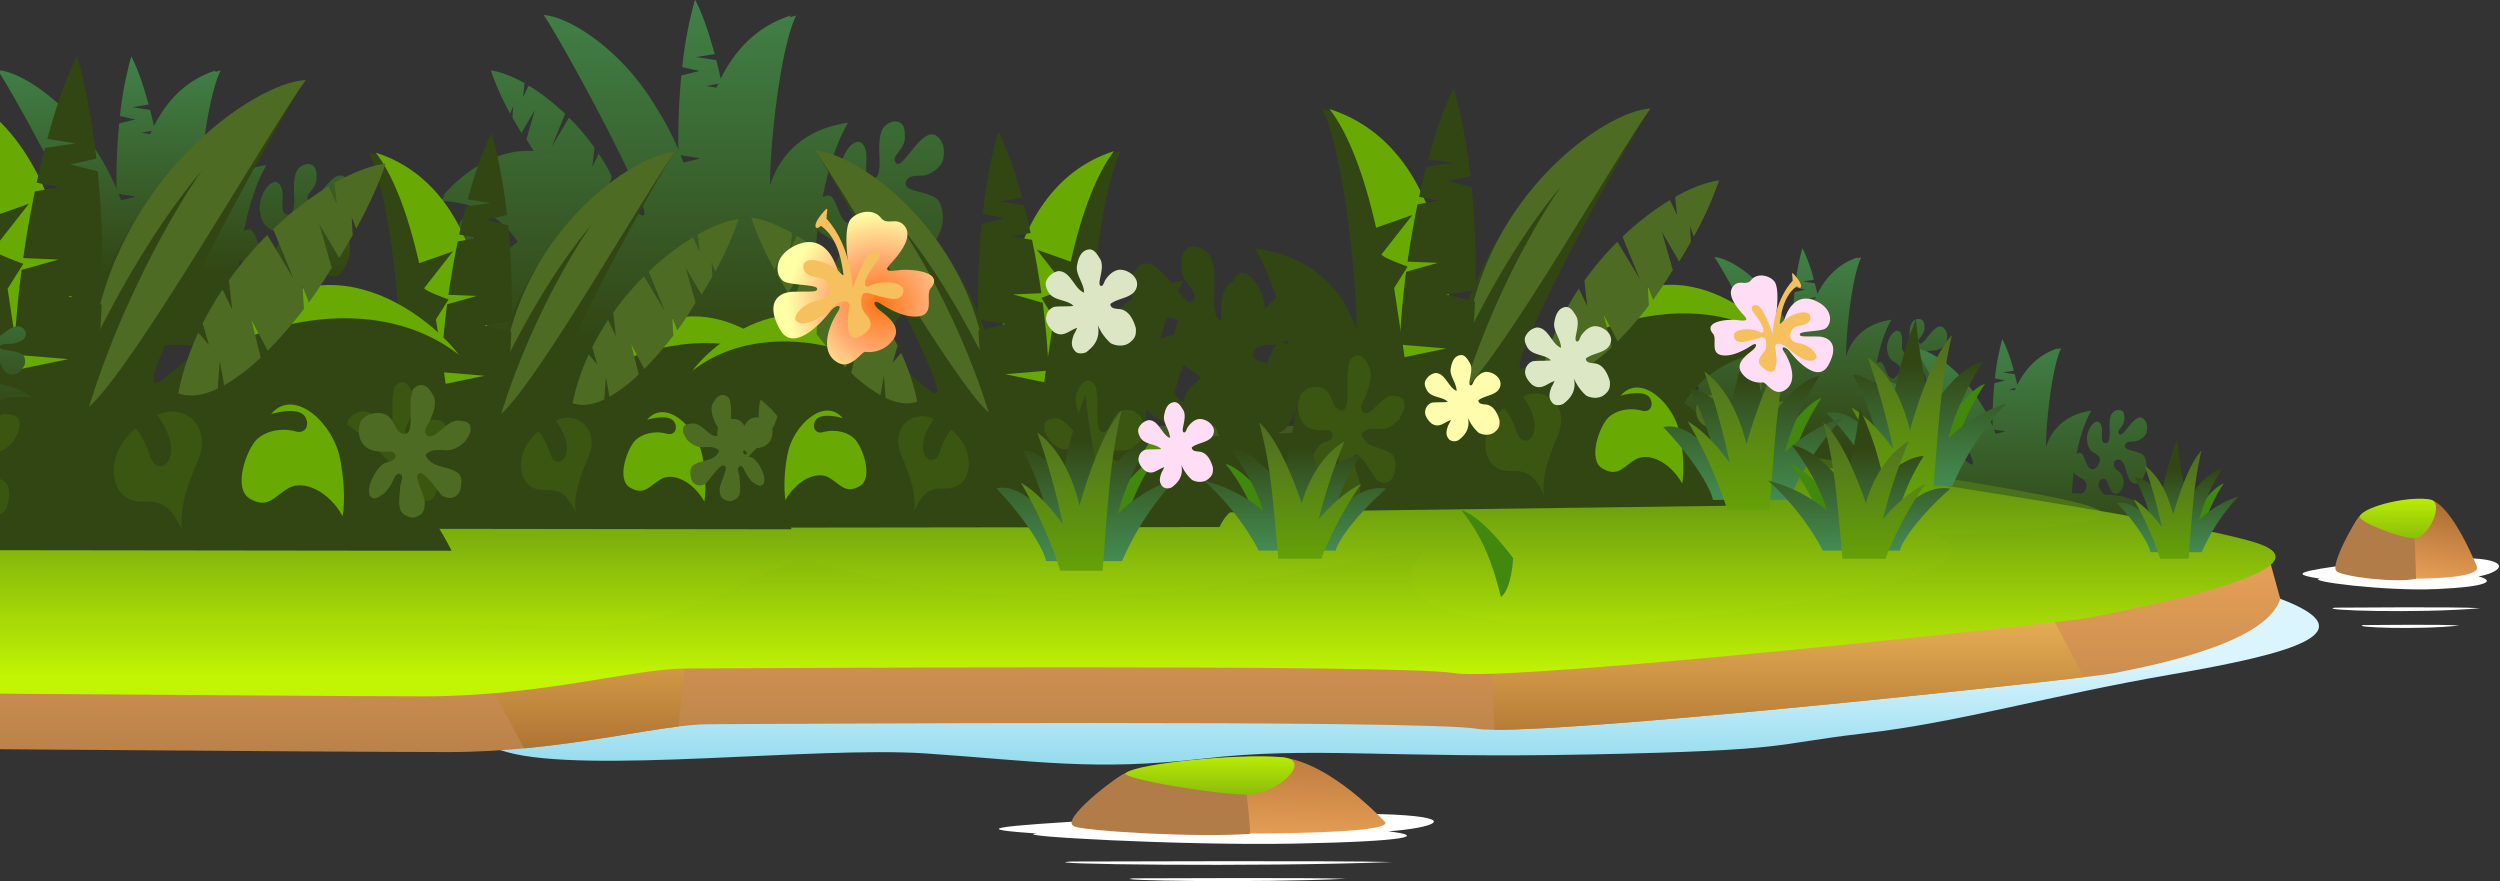 <svg xmlns="http://www.w3.org/2000/svg" xmlns:xlink="http://www.w3.org/1999/xlink" width="1098" height="387" viewBox="0 0 1098 387"><rect x="0" y="0" width="1098" height="387" fill="#333333" stroke="none"/><defs><clipPath id="a"><rect width="1098" height="387" transform="translate(0 2776)" fill="#fff" stroke="#707070" stroke-width="1"/></clipPath><linearGradient id="b" x1="2.126" y1="0.355" x2="2.126" y2="1.045" gradientUnits="objectBoundingBox"><stop offset="0" stop-color="#dbf5ff"/><stop offset="1" stop-color="#88d7ea"/></linearGradient><linearGradient id="c" x1="1.661" y1="1.127" x2="1.661" y2="0.218" gradientUnits="objectBoundingBox"><stop offset="0" stop-color="#b17c47"/><stop offset="1" stop-color="#f0a75b"/></linearGradient><linearGradient id="d" x1="0.968" y1="1.103" x2="0.968" y2="0.365" gradientUnits="objectBoundingBox"><stop offset="0" stop-color="#a5682b"/><stop offset="1" stop-color="#f0bb5b"/></linearGradient><linearGradient id="e" x1="5.154" y1="-0.148" x2="5.154" y2="0.745" gradientUnits="objectBoundingBox"><stop offset="0" stop-color="#448d53"/><stop offset="1" stop-color="#324614"/></linearGradient><linearGradient id="g" x1="1.664" y1="0.903" x2="1.664" y2="0.127" gradientUnits="objectBoundingBox"><stop offset="0" stop-color="#c2f503"/><stop offset="1" stop-color="#588b11"/></linearGradient><linearGradient id="h" x1="1.829" y1="0.903" x2="1.829" y2="0.127" xlink:href="#g"/><linearGradient id="i" x1="3.207" y1="-0.148" x2="3.207" y2="0.745" xlink:href="#e"/><linearGradient id="j" x1="3.593" y1="-0.148" x2="3.593" y2="0.745" xlink:href="#e"/><linearGradient id="k" x1="20.476" y1="0.086" x2="21.424" y2="0.814" gradientUnits="objectBoundingBox"><stop offset="0" stop-color="#68a903"/><stop offset="1" stop-color="#3b5611"/></linearGradient><linearGradient id="l" x1="28.029" y1="0.094" x2="27.163" y2="0.752" xlink:href="#k"/><linearGradient id="m" x1="19.011" y1="0.873" x2="20.195" y2="-0.012" xlink:href="#k"/><linearGradient id="n" x1="8.353" y1="-0.238" x2="8.717" y2="0.591" xlink:href="#k"/><radialGradient id="o" cx="0.5" cy="0.5" r="0.451" gradientTransform="matrix(-1.118, 0, 0, 1.101, 22.601, -0.232)" gradientUnits="objectBoundingBox"><stop offset="0" stop-color="#68a903"/><stop offset="1" stop-color="#4e6b23"/></radialGradient><radialGradient id="p" cx="0.5" cy="0.5" r="0.397" gradientTransform="matrix(-1.508, 0, 0, 1.101, 27.582, -0.18)" xlink:href="#o"/><linearGradient id="q" x1="29.788" y1="0.062" x2="29.571" y2="0.926" xlink:href="#e"/><radialGradient id="r" cx="0.52" cy="0.5" r="0.53" gradientTransform="matrix(-1.163, 0.197, 0.189, 0.793, 19.762, -2.661)" xlink:href="#o"/><radialGradient id="s" cx="0.194" cy="0.315" r="0.767" gradientTransform="matrix(-1.135, -0.105, -0.113, 0.933, 30.605, 1.598)" gradientUnits="objectBoundingBox"><stop offset="0" stop-color="#68a903"/><stop offset="1" stop-color="#324614"/></radialGradient><linearGradient id="t" x1="17.239" y1="-0.513" x2="16.596" y2="0.153" xlink:href="#k"/><linearGradient id="u" x1="45.756" y1="0.086" x2="46.705" y2="0.814" xlink:href="#k"/><linearGradient id="v" x1="57.434" y1="0.094" x2="56.567" y2="0.752" xlink:href="#k"/><linearGradient id="w" x1="37.261" y1="0.873" x2="38.445" y2="-0.012" xlink:href="#k"/><linearGradient id="x" x1="18.981" y1="-0.238" x2="19.345" y2="0.591" xlink:href="#k"/><radialGradient id="y" cx="0.5" cy="0.5" r="0.451" gradientTransform="matrix(-1.118, 0, 0, 1.101, 48.645, -0.243)" xlink:href="#o"/><radialGradient id="z" cx="0.5" cy="0.5" r="0.397" gradientTransform="matrix(-1.508, 0, 0, 1.101, 57.087, -0.188)" xlink:href="#o"/><linearGradient id="aa" x1="58.911" y1="0.062" x2="58.694" y2="0.926" xlink:href="#e"/><radialGradient id="ab" cx="0.52" cy="0.5" r="0.53" gradientTransform="matrix(-1.163, 0.197, 0.189, 0.793, 67.014, -7.435)" xlink:href="#o"/><radialGradient id="ac" cx="0.194" cy="0.315" r="0.767" gradientTransform="matrix(-1.135, -0.105, -0.113, 0.933, 53.455, 2.757)" xlink:href="#s"/><linearGradient id="ad" x1="37.492" y1="-2.203" x2="36.85" y2="-1.536" xlink:href="#k"/><linearGradient id="ae" x1="31.643" y1="0.086" x2="32.592" y2="0.814" xlink:href="#k"/><linearGradient id="af" x1="37.956" y1="0.094" x2="37.09" y2="0.752" xlink:href="#k"/><linearGradient id="ag" x1="22.993" y1="0.873" x2="24.176" y2="-0.012" xlink:href="#k"/><linearGradient id="ah" x1="13.41" y1="-0.239" x2="13.774" y2="0.591" xlink:href="#k"/><radialGradient id="ai" cx="0.5" cy="0.5" r="0.451" gradientTransform="translate(-1.964 -0.243) scale(1.118 1.101)" xlink:href="#o"/><radialGradient id="aj" cx="0.5" cy="0.5" r="0.397" gradientTransform="translate(-8.066 -0.188) scale(1.508 1.101)" xlink:href="#o"/><linearGradient id="ak" x1="37.372" y1="0.062" x2="37.156" y2="0.926" xlink:href="#e"/><radialGradient id="al" cx="0.48" cy="0.5" r="0.53" gradientTransform="matrix(1.133, 0.294, -0.282, 0.773, -4.278, -7.465)" xlink:href="#o"/><radialGradient id="am" cx="0.806" cy="0.315" r="0.767" gradientTransform="matrix(1.139, -0.058, 0.062, 0.937, -2.26, 0.994)" xlink:href="#s"/><linearGradient id="an" x1="20.683" y1="-0.504" x2="20.04" y2="0.162" xlink:href="#k"/><linearGradient id="ao" x1="7.563" y1="1.012" x2="7.563" y2="0.277" xlink:href="#e"/><linearGradient id="ap" x1="13.396" y1="1.147" x2="13.396" y2="-0.008" gradientTransform="matrix(1, 0, 0, 1, 0, 0)" xlink:href="#o"/><linearGradient id="aq" x1="6.657" y1="1.012" x2="6.657" y2="0.277" xlink:href="#e"/><linearGradient id="ar" x1="11.779" y1="1.147" x2="11.779" y2="-0.008" gradientTransform="matrix(1, 0, 0, 1, 0, 0)" xlink:href="#o"/><linearGradient id="as" x1="9.384" y1="1.012" x2="9.384" y2="0.277" xlink:href="#e"/><linearGradient id="at" x1="16.643" y1="1.147" x2="16.643" y2="-0.007" gradientTransform="matrix(1, 0, 0, 1, 0, 0)" xlink:href="#o"/><linearGradient id="au" x1="16.808" y1="1.012" x2="16.808" y2="0.277" xlink:href="#e"/><linearGradient id="av" x1="29.889" y1="1.147" x2="29.889" y2="-0.007" gradientTransform="matrix(1, 0, 0, 1, 0, 0)" xlink:href="#o"/><linearGradient id="aw" x1="43.866" y1="0.086" x2="44.815" y2="0.814" xlink:href="#k"/><linearGradient id="ax" x1="55.236" y1="0.094" x2="54.37" y2="0.752" xlink:href="#k"/><linearGradient id="ay" x1="35.899" y1="0.873" x2="37.083" y2="-0.012" xlink:href="#k"/><linearGradient id="az" x1="18.187" y1="-0.239" x2="18.551" y2="0.591" xlink:href="#k"/><radialGradient id="ba" cx="0.5" cy="0.5" r="0.451" gradientTransform="matrix(-1.118, 0, 0, 1.101, 46.701, -0.206)" xlink:href="#o"/><radialGradient id="bb" cx="0.5" cy="0.5" r="0.397" gradientTransform="matrix(-1.508, 0, 0, 1.101, 54.886, -0.162)" xlink:href="#o"/><linearGradient id="bc" x1="56.737" y1="0.062" x2="56.52" y2="0.926" xlink:href="#e"/><radialGradient id="bd" cx="0.52" cy="0.5" r="0.53" gradientTransform="matrix(-1.163, 0.197, 0.189, 0.793, 66.843, -7.25)" xlink:href="#o"/><radialGradient id="be" cx="0.194" cy="0.315" r="0.767" gradientTransform="matrix(-1.135, -0.105, -0.113, 0.933, 51.358, 2.645)" xlink:href="#s"/><linearGradient id="bf" x1="37.168" y1="-2.309" x2="36.525" y2="-1.642" xlink:href="#k"/><linearGradient id="bg" x1="4.462" y1="-0.148" x2="4.462" y2="0.745" xlink:href="#e"/><linearGradient id="bh" x1="2.772" y1="0.163" x2="2.281" y2="1.639" gradientUnits="objectBoundingBox"><stop offset="0" stop-color="#884e20"/><stop offset="1" stop-color="#f0a75b"/></linearGradient><linearGradient id="bi" x1="4.039" y1="0.095" x2="5.111" y2="0.749" xlink:href="#c"/><linearGradient id="bj" x1="4.505" y1="-0.083" x2="4.491" y2="2.071" xlink:href="#g"/><linearGradient id="bk" x1="9.123" y1="-0.12" x2="8.757" y2="2.406" xlink:href="#bh"/><linearGradient id="bl" x1="15.321" y1="-0.34" x2="16.294" y2="1.023" xlink:href="#c"/><linearGradient id="bm" x1="16.351" y1="-0.075" x2="16.345" y2="2.076" xlink:href="#g"/><linearGradient id="bn" x1="4.239" y1="1.012" x2="4.239" y2="0.277" xlink:href="#e"/><linearGradient id="bo" x1="7.17" y1="1.147" x2="7.17" y2="-0.007" gradientTransform="matrix(1, 0, 0, 1, 0, 0)" xlink:href="#o"/><linearGradient id="bs" x1="7.17" y1="1.147" x2="7.17" y2="-0.007" gradientTransform="matrix(1, 0, 0, 1, 0, 0)" xlink:href="#o"/><radialGradient id="bt" cx="0.443" cy="0.591" r="0.559" gradientTransform="matrix(-0.949, 0, 0, 1, 37.495, 0)" gradientUnits="objectBoundingBox"><stop offset="0.039" stop-color="#cf629a"/><stop offset="0.506" stop-color="#fc83cf"/><stop offset="1" stop-color="#ffdef5"/></radialGradient><linearGradient id="bu" x1="27.38" y1="-0.168" x2="28.516" y2="1.176" gradientUnits="objectBoundingBox"><stop offset="0.039" stop-color="#f5c05d"/><stop offset="0.601" stop-color="#ffeb88"/></linearGradient><radialGradient id="bv" cx="0.557" cy="0.591" r="0.559" gradientTransform="translate(0.097) scale(0.949 1)" gradientUnits="objectBoundingBox"><stop offset="0.039" stop-color="#ff781b"/><stop offset="0.506" stop-color="#ffaa70"/><stop offset="1" stop-color="#ffffa5"/></radialGradient><linearGradient id="bw" x1="1.757" y1="-0.168" x2="2.894" y2="1.176" xlink:href="#bu"/><linearGradient id="bx" x1="39.934" y1="0.5" x2="40.934" y2="0.5" gradientUnits="objectBoundingBox"><stop offset="0.039" stop-color="#dce6c5"/><stop offset="1" stop-color="#fff"/></linearGradient><linearGradient id="by" x1="31.268" y1="0.5" x2="32.268" y2="0.5" gradientUnits="objectBoundingBox"><stop offset="0.039" stop-color="#dce8c5"/><stop offset="1" stop-color="#f2ffff"/></linearGradient><linearGradient id="bz" x1="39.074" y1="-0.002" x2="38.651" y2="1.15" gradientUnits="objectBoundingBox"><stop offset="0.039" stop-color="#f5d45d"/><stop offset="0.989" stop-color="#fffcae"/></linearGradient><radialGradient id="ca" cx="0.5" cy="0.5" r="0.471" gradientTransform="matrix(-1.137, 0, 0, 1, 99.282, 0)" xlink:href="#bt"/></defs><g transform="translate(0 -2776)" clip-path="url(#a)"><g transform="translate(952.384 3828.686)"><path d="M224.642-719.145c39.015,14.74,5.735,23.985-47.885,33.23S84.109-664.935,41.782-660.03,12.2-652.634-78.4-650.785s-122.031-3.7-170.1,1.849-73.538.973-121.821-2.287-149.042,9.151-183.869-.592S-599.269-680.7-599.269-680.7l823.911-38.445" transform="translate(-175.531 -70.551)" fill="url(#b)"/><g transform="translate(-1429.492 -1052.838)"><path d="M-1427.008-764.313c-38.176,93.481,376.3,97.054,376.3,97.054s243.978,2.039,295.072,2.039,91.972-12.243,114.965-12.243,312.957-2.037,337.225,2.042S-32.64-697.86-23.7-699.9s66.422-11.561,72.809-32.638l-4.683-17-264.842-27.878H-1045.6S-1414.418-795.143-1427.008-764.313Z" transform="translate(1429.492 995.679)" fill="url(#c)"/><path d="M-704.953-653.988c27.437-2.576,50.613-7.5,67.91-9.609l4.369-43.308L-726.2-694.291Zm665.891-67.633-242.408,8.408,2.812,51.082c41.652.253,209.608-17.234,258.856-23.118Zm-1308.651,10.112,3.334,22.519c59.763,18.018,147.484,26.678,214.542,30.827l-1.011-44.539Z" transform="translate(1412.202 982.81)" fill="url(#d)"/><path d="M205.91-846.111c-.821-1.356-2.4-2.482-2.33-4.245a2.568,2.568,0,0,1,1.464-2.7c2.995-1.113,2.814,7.055,6.27,6.6a3.958,3.958,0,0,0,2.4-2.008,6.148,6.148,0,0,0,.546-4.88c-.546-2.747-3.089-3.347-3.626-4.791-.891-1.289-.116-3.269.982-3.313,4.541-.792,3.344,8.771,7.091,10.29,2.752,1.12,4.156-1.7,5.208-4.257a9.238,9.238,0,0,0-.162-7.192c-1.507-3.128-8.91-2.389-8.686-4.938.214-2.513,3.89-1.747,4.95-2.056,2.063-.559,4.394-2.341,4.646-4.344.547-2.665-.308-4.8-1.919-5.85-2.478-1.281-5.239,2.874-7.119,5.058-.729.862-2.369,3.176-3.187,1.83-.651-1.026.226-1.818.536-2.3a7.212,7.212,0,0,0,1.861-3.775c.065-1.837-.11-3.545-1.333-4.108a3.258,3.258,0,0,0-3.691.848c-2.169,2.085-1.334,7.044-1.421,10.345-.183.869-.084,2.646-1.386,3.113-3.342.638-1.38-4.948-2.2-7.261-.267-1.122-.944-2.117-1.953-2.129-1.729.241-3.027,2.177-3.754,3.968a9.036,9.036,0,0,0,.482,7.969c1.006,1.746,3.135,2.025,4.278,3.594a3.074,3.074,0,0,1,.009,2.22,4.849,4.849,0,0,1-2.6,3.174c-2.691.173-3.125-3.441-4.346-5.6-.669-1.471-1.312-1.859-2.533-1.392a2.844,2.844,0,0,0-.561.294c1.274-6.554,3.291-13.543,6.488-19.074-10.454,1.5-17.19,7.39-19.935,16.062.084-13.056,3.027-36.358,6.712-43.436-.59.125-1.17.284-1.745.46.115-.154.229-.334.344-.483-8.778,2.795-14.351,9.04-17.9,16.109-.364-1.618-.741-3.195-1.132-4.709l-5.149-.766,4.745-.773a70.84,70.84,0,0,0-5.025-13.909,102.281,102.281,0,0,0-3.272,17.248l4.423.978-4.649,1.165a165.828,165.828,0,0,0-.753,18.938,70.615,70.615,0,0,0-5.612-10.661c-8.762-15-22.533-23.412-28.817-23.725,3.568,4.919,22.658,39.719,25.516,49.323,1.216,4.1-2.321.592-5.571-2.2-.528-1.5-1.113-2.981-1.78-4.414l-1.642,1.941c-.028-.01-.058-.025-.087-.036l.99-3.443a54.353,54.353,0,0,0-3.349-5.74l-1.632,3.415.551-4.979a61.16,61.16,0,0,0-6.493-7.651l-4.4,7.329,3.395-8.307a54.7,54.7,0,0,0-9.327-7.225l-1.418,2.959.394-3.563a25.034,25.034,0,0,0-8.629-3.258,64.928,64.928,0,0,0,4.952,11.022l.759-1.972-.173,3.026c.72,1.276,1.481,2.569,2.285,3.865l3.411-5.812-2.153,7.493c.715,1.126,1.286,2.061,1.883,2.975-10.767-.869-20.212,7.512-23.354,11.7.287-.222.587-.4.879-.607-.848,1.016-1.3,1.693-1.3,1.693s12.6-.559,19.668,10.41c-.83.6-1.627,1.238-2.408,1.883a3.426,3.426,0,0,0-.488-2.384,3.683,3.683,0,0,0-3.366-1.061c-1.445.222-1.991,1.738-2.627,2.858-.621.621-1.259.891-1.859.313-.845-1.445.109-4.835-.746-7.192a1.714,1.714,0,0,0-1.828-.707c-.847.226-1.3,1.141-1.767,1.967a4.758,4.758,0,0,0,.45,3.308c.234,1.218,1.893,2.4.566,3.308-1.736.368-3.229-3.135-5.576-2.564-.7.056-1.584.237-1.587,1.151-.193.879.577,1.63.823,2.225a4.372,4.372,0,0,0,3.9,1.522c.816.072,2.023-.174,2.885.844-.91,2.261-3.765,1.8-5.454,3.01a2.145,2.145,0,0,0-.568,2.152,2.111,2.111,0,0,0,1.073,1.9,2.088,2.088,0,0,0,2.073-.14c1.233-1.259,2.275-3.281,3.676-3.881a.651.651,0,0,1,.614.747c-.21.684-.286,1-.535,1.762l-.226.558a11.668,11.668,0,0,0-.544,1.726,6.61,6.61,0,0,0,.039.8c-3.009,4.312-9.024,40.373-9.024,40.373l110.048-.144c6.046-36.235,9.7-40.54,23.559-38.72C221.449-844.331,213.1-846.181,205.91-846.111Zm-97.853-1.56c.61-.027,1.394.033,2.186-.039-.6.583-1.169,1.17-1.724,1.762a1.6,1.6,0,0,1-1.071-.71C107.213-847.207,107.718-847.546,108.057-847.671Zm-1.42,3.773c.014-.012.032,0,.048-.012-.135.161-.267.32-.4.479A.67.67,0,0,1,106.637-843.9Zm90.291-8.68a3.217,3.217,0,0,1,1.4,2.384,5.86,5.86,0,0,1-1.288,2.952c-.908,1.132-2.976.328-5.268.5.111-2.176.34-5.366.793-9.079C193.682-854.29,195.729-853.652,196.928-852.578ZM167.16-892.961c-.154.332-.306.662-.45,1l-2.554-.441Zm-4.955,18.955c-.008.075-.017.147-.024.219l-3.893.953q-.354-.961-.725-1.887ZM123.1-875.624l-.021.344a.874.874,0,0,1-.1-.024Z" transform="translate(1107.502 1023.582)" fill="url(#e)"/><path d="M317.253-795.456c-.822-1.358-2.4-2.482-2.331-4.245a2.566,2.566,0,0,1,1.464-2.7c3-1.113,2.813,7.051,6.27,6.6a3.97,3.97,0,0,0,2.4-2.008,6.154,6.154,0,0,0,.546-4.883c-.546-2.744-3.086-3.344-3.626-4.788-.891-1.289-.116-3.27.979-3.314,4.541-.794,3.347,8.771,7.091,10.291,2.752,1.119,4.161-1.7,5.208-4.257a9.219,9.219,0,0,0-.157-7.192c-1.512-3.13-8.915-2.389-8.689-4.94.214-2.512,3.891-1.746,4.948-2.057,2.063-.558,4.4-2.337,4.649-4.343.546-2.663-.308-4.8-1.919-5.849-2.477-1.281-5.238,2.875-7.119,5.059-.729.86-2.369,3.173-3.187,1.828-.648-1.024.226-1.818.537-2.3a7.224,7.224,0,0,0,1.861-3.778c.065-1.834-.111-3.541-1.334-4.107a3.262,3.262,0,0,0-3.691.85c-2.169,2.085-1.334,7.042-1.421,10.345-.183.869-.084,2.646-1.386,3.113-3.342.638-1.382-4.951-2.2-7.262-.267-1.122-.944-2.116-1.953-2.131-1.729.241-3.027,2.179-3.754,3.971a9.029,9.029,0,0,0,.482,7.969c1.006,1.743,3.135,2.024,4.276,3.594a3.071,3.071,0,0,1,.013,2.217,4.846,4.846,0,0,1-2.6,3.176c-2.691.173-3.128-3.441-4.346-5.6-.666-1.473-1.315-1.859-2.535-1.391a2.62,2.62,0,0,0-.556.291c1.271-6.551,3.289-13.543,6.486-19.071-10.454,1.493-17.19,7.389-19.935,16.062.084-13.056,3.027-36.358,6.712-43.436-.59.123-1.169.282-1.745.46.115-.156.229-.337.341-.484-8.775,2.8-14.349,9.041-17.894,16.107-.364-1.616-.739-3.2-1.132-4.707l-5.149-.768,4.745-.77a70.65,70.65,0,0,0-5.026-13.909,102.345,102.345,0,0,0-3.27,17.246l4.421.979-4.647,1.166a166.37,166.37,0,0,0-.753,18.938,70.636,70.636,0,0,0-5.61-10.663c-8.767-15-22.536-23.412-28.822-23.723,3.57,4.919,22.66,39.719,25.516,49.323,1.218,4.1-2.318.592-5.569-2.206-.528-1.5-1.115-2.981-1.777-4.413l-1.645,1.941-.087-.036.99-3.443a54.63,54.63,0,0,0-3.349-5.742l-1.635,3.417L246.9-826a61.138,61.138,0,0,0-6.492-7.654l-4.4,7.328,3.395-8.3a54.771,54.771,0,0,0-9.327-7.227l-1.418,2.959.393-3.561a25.024,25.024,0,0,0-8.629-3.258,65.178,65.178,0,0,0,4.952,11.023l.761-1.972-.176,3.024c.722,1.278,1.483,2.572,2.288,3.866l3.411-5.812-2.154,7.492c.717,1.125,1.288,2.059,1.885,2.976-10.766-.869-20.212,7.512-23.354,11.7.286-.222.587-.4.876-.606-.845,1.016-1.292,1.69-1.292,1.69s12.6-.556,19.668,10.411c-.834.606-1.628,1.238-2.405,1.885a3.452,3.452,0,0,0-.491-2.386,3.687,3.687,0,0,0-3.366-1.059c-1.444.219-1.991,1.738-2.627,2.855-.621.621-1.259.893-1.859.313-.845-1.442.109-4.835-.746-7.192a1.722,1.722,0,0,0-1.827-.708c-.85.229-1.3,1.144-1.767,1.967a4.756,4.756,0,0,0,.45,3.31c.236,1.218,1.892,2.4.565,3.308-1.736.368-3.228-3.135-5.576-2.564-.7.055-1.584.236-1.589,1.151-.19.876.58,1.63.826,2.225a4.371,4.371,0,0,0,3.9,1.519c.814.075,2.023-.173,2.882.845-.908,2.261-3.763,1.8-5.451,3.012a2.139,2.139,0,0,0-.569,2.153,2.117,2.117,0,0,0,1.074,1.9,2.094,2.094,0,0,0,2.072-.14c1.233-1.262,2.273-3.282,3.677-3.881a.651.651,0,0,1,.614.747c-.21.681-.286,1-.535,1.76l-.226.558a11.377,11.377,0,0,0-.544,1.729,6.78,6.78,0,0,0,.039.8c-3.009,4.312-9.024,40.371-9.024,40.371l110.048-.142c6.046-36.237,9.7-40.542,23.559-38.722C332.794-793.68,324.44-795.526,317.253-795.456Zm-97.854-1.56c.61-.027,1.394.031,2.184-.039-.595.58-1.168,1.169-1.721,1.76A1.6,1.6,0,0,1,218.79-796C218.555-796.554,219.06-796.894,219.4-797.016Zm-1.423,3.77c.017-.013.034,0,.05-.013-.137.162-.27.321-.4.479A.663.663,0,0,1,217.977-793.246Zm90.291-8.68a3.229,3.229,0,0,1,1.406,2.386,5.9,5.9,0,0,1-1.29,2.952c-.908,1.132-2.976.325-5.271.5.114-2.177.342-5.366.795-9.079C305.025-803.635,307.071-803,308.267-801.926ZM278.5-842.306c-.151.33-.306.662-.45,1l-2.554-.441Zm-4.952,18.953c-.007.075-.015.149-.024.222l-3.893.951c-.236-.638-.476-1.266-.727-1.885Zm-39.11-1.616-.019.345c-.034-.007-.07-.014-.1-.024Z" transform="translate(1083.962 1012.872)" fill="url(#e)"/><path d="M-1419.214-802.183c-78.9,109.738,358.446,105.091,358.446,105.091s243.98,2.039,295.075,2.039,91.971-12.24,114.964-12.24,312.956-2.042,337.227,2.039,270.8-22.437,279.745-24.479,109.853-20.4,72.809-32.635-269.527-44.878-269.527-44.878h-825.185S-1340.315-810.313-1419.214-802.183Z" transform="translate(1429.332 1001.033)" fill="url(#g)"/><path d="M-1163.934-811.631c-64.012,85.724,290.823,82.093,290.823,82.093s197.95,1.594,239.406,1.594,71.723-28.378,90.378-28.378c127.58,38.83,250.256-6.886,269.951-3.7-48.074,62.866,286.024,16.172,225.573-7.394,7.252-1.594,97.078-3.554,67.024-13.112s-218.681-35.058-218.681-35.058H-868.968S-1099.92-817.979-1163.934-811.631Z" transform="translate(1374.979 1002.77)" opacity="0.4" fill="url(#h)" style="mix-blend-mode:multiply;isolation:isolate"/><path d="M-391.832-935.326c-1.411-2.333-4.131-4.265-4.009-7.3a4.421,4.421,0,0,1,2.519-4.64c5.153-1.911,4.839,12.125,10.779,11.35,1.637-.267,3.25-1.893,4.134-3.453,1.714-2.874,1.575-5.477.939-8.391-.942-4.721-5.311-5.752-6.236-8.237-1.529-2.213-.2-5.622,1.688-5.7,7.806-1.363,5.75,15.081,12.19,17.691,4.731,1.926,7.146-2.913,8.952-7.316a15.877,15.877,0,0,0-.272-12.363c-2.6-5.379-15.324-4.11-14.937-8.492.371-4.321,6.691-3.007,8.506-3.537,3.551-.958,7.56-4.021,7.994-7.466.941-4.579-.532-8.256-3.3-10.057-4.257-2.2-9.007,4.944-12.238,8.7-1.255,1.481-4.077,5.458-5.48,3.145-1.117-1.762.387-3.125.924-3.951,1.379-1.9,2.986-3.72,3.2-6.491.114-3.156-.19-6.091-2.292-7.064-2.01-.958-4.218-.44-6.346,1.46-3.73,3.587-2.292,12.108-2.441,17.787-.313,1.493-.144,4.548-2.384,5.35-5.744,1.1-2.376-8.506-3.78-12.481-.455-1.931-1.621-3.636-3.351-3.664-2.974.416-5.208,3.746-6.458,6.826a15.548,15.548,0,0,0,.829,13.7c1.733,3,5.391,3.479,7.355,6.18a5.289,5.289,0,0,1,.017,3.814c-.819,2.4-2.344,4.76-4.461,5.458-4.632.3-5.379-5.918-7.476-9.633-1.149-2.532-2.258-3.194-4.355-2.393a4.726,4.726,0,0,0-.96.5c2.188-11.261,5.655-23.279,11.152-32.787-17.971,2.572-29.552,12.7-34.271,27.611.144-22.442,5.2-62.507,11.54-74.676-1.013.214-2.01.487-3,.79.2-.265.39-.576.587-.829-15.091,4.8-24.671,15.541-30.767,27.692-.626-2.781-1.269-5.494-1.943-8.1l-8.853-1.317,8.157-1.325c-2.728-10.1-5.739-18.486-8.639-23.912a175.279,175.279,0,0,0-5.622,29.65l7.6,1.683-7.993,2a285.811,285.811,0,0,0-1.293,32.561,121.167,121.167,0,0,0-9.647-18.327c-15.069-25.793-38.739-40.251-49.547-40.791,6.137,8.458,38.958,68.286,43.868,84.8,2.094,7.045-3.985,1.016-9.575-3.795-.905-2.583-1.917-5.121-3.058-7.586l-2.826,3.336c-.048-.021-.1-.04-.145-.06l1.7-5.923a94.293,94.293,0,0,0-5.761-9.866l-2.81,5.869.951-8.559A105.163,105.163,0,0,0-523.946-1001l-7.557,12.6,5.836-14.275a94.031,94.031,0,0,0-16.035-12.431l-2.436,5.09.677-6.12c-5.477-3.106-10.618-5.059-14.836-5.6a111.826,111.826,0,0,0,8.516,18.95l1.305-3.389-.3,5.2c1.243,2.194,2.55,4.418,3.932,6.643l5.862-9.992-3.7,12.881c1.23,1.938,2.215,3.539,3.238,5.119-18.513-1.5-34.749,12.912-40.149,20.118.489-.381,1.009-.684,1.509-1.042-1.456,1.747-2.225,2.906-2.225,2.906s21.661-.956,33.812,17.9c-1.43,1.04-2.8,2.126-4.138,3.239a5.891,5.891,0,0,0-.842-4.1,6.343,6.343,0,0,0-5.788-1.825c-2.482.378-3.422,2.99-4.512,4.914-1.071,1.067-2.169,1.534-3.2.537-1.455-2.482.183-8.311-1.284-12.363a2.955,2.955,0,0,0-3.144-1.218c-1.459.393-2.234,1.965-3.036,3.383a8.162,8.162,0,0,0,.775,5.687c.4,2.094,3.251,4.134.972,5.689-2.985.633-5.554-5.388-9.589-4.408-1.2.094-2.721.407-2.731,1.982-.327,1.5,1,2.8,1.421,3.823,2.08,2.012,4.021,2.99,6.71,2.615,1.4.122,3.474-.3,4.957,1.452-1.565,3.886-6.474,3.089-9.372,5.179-1.081.763-1.231,2.374-.978,3.7a3.623,3.623,0,0,0,1.847,3.274c1.076.539,1.976.5,3.563-.24,2.117-2.167,3.908-5.641,6.323-6.672a1.116,1.116,0,0,1,1.052,1.281c-.361,1.175-.494,1.719-.919,3.028l-.388.961a19.793,19.793,0,0,0-.934,2.966,11.655,11.655,0,0,0,.062,1.38c-5.171,7.413-15.513,69.412-15.513,69.412l189.2-.248c10.392-62.3,16.675-69.7,40.5-66.569C-365.115-932.271-379.476-935.447-391.832-935.326Zm-168.231-2.683c1.047-.043,2.4.056,3.756-.065-1.026,1-2.008,2.012-2.961,3.026a2.748,2.748,0,0,1-1.842-1.218C-561.519-937.212-560.648-937.795-560.063-938.009Zm-2.446,6.487c.027-.022.058-.006.087-.022l-.693.823A1.14,1.14,0,0,1-562.509-931.522Zm155.23-14.923c.862.843,2.477,2.034,2.415,4.1a10.05,10.05,0,0,1-2.217,5.073c-1.557,1.945-5.114.561-9.058.857.195-3.742.585-9.226,1.363-15.607C-412.855-949.39-409.336-948.292-407.279-946.445Zm-51.177-69.428c-.263.57-.525,1.139-.773,1.714l-4.392-.755Zm-8.516,32.589c-.014.128-.027.253-.041.38l-6.691,1.632q-.614-1.646-1.249-3.24Zm-67.235-2.783-.034.595c-.06-.015-.121-.024-.181-.041Z" transform="translate(1250.983 1052.838)" fill="url(#i)"/><path d="M-710.638-917.415c-1.247-2.058-3.645-3.761-3.544-6.445a3.9,3.9,0,0,1,2.227-4.093c4.545-1.7,4.273,10.706,9.524,10.025a6.026,6.026,0,0,0,3.646-3.055c1.514-2.535,1.393-4.832.833-7.409-.833-4.175-4.692-5.085-5.511-7.281-1.348-1.957-.173-4.962,1.49-5.027,6.9-1.2,5.082,13.327,10.767,15.628,4.182,1.7,6.317-2.575,7.909-6.466a14.015,14.015,0,0,0-.241-10.914c-2.294-4.758-13.536-3.634-13.194-7.5.327-3.818,5.911-2.656,7.514-3.123,3.139-.85,6.678-3.553,7.064-6.6.826-4.042-.472-7.287-2.916-8.882-3.761-1.945-7.959,4.368-10.815,7.685-1.106,1.307-3.6,4.815-4.837,2.776-.99-1.56.342-2.764.814-3.491,1.221-1.678,2.636-3.288,2.826-5.737.1-2.786-.166-5.381-2.027-6.236-1.773-.845-3.723-.39-5.605,1.288-3.294,3.169-2.027,10.7-2.158,15.708-.277,1.324-.128,4.023-2.106,4.731-5.068.968-2.1-7.517-3.33-11.027-.409-1.7-1.435-3.212-2.966-3.236-2.627.371-4.6,3.31-5.7,6.029a13.719,13.719,0,0,0,.729,12.1c1.529,2.65,4.762,3.065,6.5,5.459a4.69,4.69,0,0,1,.017,3.37c-.722,2.114-2.076,4.2-3.944,4.817-4.086.265-4.748-5.227-6.6-8.506-1.013-2.235-1.994-2.825-3.847-2.114a3.8,3.8,0,0,0-.848.443c1.934-9.946,4.993-20.561,9.852-28.962-15.876,2.276-26.1,11.225-30.276,24.39.128-19.825,4.6-55.212,10.2-65.959-.9.185-1.78.431-2.651.7.176-.233.345-.513.518-.734-13.327,4.245-21.795,13.726-27.175,24.464-.554-2.453-1.125-4.851-1.714-7.158l-7.825-1.158,7.208-1.168c-2.412-8.92-5.073-16.333-7.632-21.124a154.934,154.934,0,0,0-4.965,26.185l6.712,1.49-7.062,1.767A253.093,253.093,0,0,0-784.923-963a107.258,107.258,0,0,0-8.518-16.189c-13.314-22.788-34.222-35.554-43.768-36.031,5.422,7.473,34.41,60.316,38.746,74.9,1.854,6.223-3.517.893-8.453-3.354-.8-2.281-1.7-4.524-2.706-6.7l-2.49,2.949a1.141,1.141,0,0,0-.135-.046l1.5-5.239a82.152,82.152,0,0,0-5.089-8.711l-2.482,5.181.843-7.557a93.409,93.409,0,0,0-9.859-11.627l-6.676,11.133,5.152-12.612a82.429,82.429,0,0,0-14.161-10.976l-2.155,4.493.6-5.407c-4.834-2.74-9.378-4.469-13.1-4.948A99.188,99.188,0,0,0-850.156-977l1.151-3-.263,4.6c1.1,1.936,2.251,3.9,3.469,5.868l5.182-8.819-3.269,11.371c1.091,1.717,1.96,3.132,2.86,4.524-16.348-1.324-30.693,11.4-35.46,17.771.431-.337.891-.6,1.329-.919-1.281,1.541-1.962,2.562-1.962,2.562s19.136-.845,29.866,15.813c-1.264.919-2.475,1.88-3.652,2.865a5.221,5.221,0,0,0-.749-3.623,5.573,5.573,0,0,0-5.112-1.611c-2.191.335-3.023,2.637-3.987,4.336-.943.942-1.911,1.356-2.826.475-1.281-2.194.166-7.344-1.132-10.924a2.612,2.612,0,0,0-2.773-1.068c-1.291.341-1.975,1.729-2.687,2.983a7.259,7.259,0,0,0,.687,5.03c.358,1.844,2.874,3.645.864,5.019-2.642.561-4.907-4.758-8.475-3.895-1.06.081-2.4.358-2.408,1.755-.291,1.327.877,2.473,1.25,3.373,1.837,1.777,3.553,2.641,5.925,2.318,1.242.1,3.072-.274,4.382,1.274-1.38,3.431-5.714,2.728-8.275,4.577a3.229,3.229,0,0,0-.867,3.265,3.218,3.218,0,0,0,1.63,2.9c.951.477,1.745.434,3.146-.217,1.871-1.914,3.452-4.986,5.586-5.894.55.041.93.4.93,1.134-.32,1.033-.436,1.515-.809,2.672l-.341.848a16.769,16.769,0,0,0-.829,2.617,10.476,10.476,0,0,0,.058,1.23,91.658,91.658,0,0,0-6.942,11.474l167.118-.229c2.415-5.188,7.962-11.723,29.012-8.964C-687.038-914.709-699.727-917.518-710.638-917.415Zm-148.6-2.367c.927-.032,2.117.048,3.315-.053q-1.351,1.321-2.615,2.672a2.441,2.441,0,0,1-1.628-1.083C-860.521-919.078-859.747-919.587-859.234-919.782Zm-2.16,5.733c.024-.022.053-.013.077-.022-.207.248-.407.489-.614.725A1.01,1.01,0,0,1-861.394-914.049Zm137.112-13.184c.761.746,2.186,1.793,2.131,3.623a8.893,8.893,0,0,1-1.96,4.483c-1.373,1.711-4.515.491-8,.758.169-3.308.517-8.15,1.206-13.788C-729.211-929.834-726.1-928.861-724.282-927.233Zm-45.206-61.323c-.231.5-.462,1-.686,1.512l-3.874-.664Zm-7.524,28.783c-.009.111-.02.224-.032.335L-782.956-958c-.359-.968-.722-1.919-1.1-2.861Zm-59.384-2.458-.034.525c-.048-.01-.1-.022-.154-.036Z" transform="translate(1313.22 1046.151)" fill="url(#j)"/><g transform="translate(968.682 39.004)"><path d="M82.449-817.945l-240.886,3.178c-3.56-7.647-11.715-17.253-42.658-13.191,26.113-34.369,79.021-15.024,79.021-15.024s-.517-55.27-19.338-87.818c23.335,3.336,38.38,16.5,44.508,35.856-.186-29.146-6.759-81.183-14.988-96.984,35.948,7.567,59.461,60.078,56.331,111.638a1.376,1.376,0,0,0,.135.115c13.943-69.208,58.045-101.963,87.643-112.037-7.969,10.986-50.6,88.69-56.972,110.13-4.991,16.8,25.781-23.616,22.728-6.45,55.9-53.755,92.925,2.448,92.925,2.448s-28.131-1.25-43.915,23.253C73.225-843.736,82.449-817.945,82.449-817.945Z" transform="translate(201.095 1001.016)" fill="#324614"/><path d="M75.192-833.228c8.547-10.169,23.3,3.176,25.988,16.68,1.49,7.529,2,15.987,1.038,21.912-5.365-9.6-14.766-13.724-20.28-10.695s-7.752,8.09-14.665,4.161-1.18-19.05,2.627-22.591c2.766-2.576,8.374-4.593,14.667-2.872,3.763,1.02,5.326-2.755,3.385-5.682C85.875-835.46,79.054-834.35,75.192-833.228Z" transform="translate(145.039 968.161)" fill="url(#k)"/><path d="M5.1-819.91a25.716,25.716,0,0,1,5.937-7.122c1.712,1.869,3.592,4.743,5.55,10.553,2.275,6.732,9.161,3.819,7.711-4.984-.569-3.43-2.651-7.323-4.948-10.7.494-.214.984-.416,1.44-.59,9.136-3.284,19.333,5.059,13.772,17.935C30.017-804.29,27.5-795.6,28.709-788.582c-4.868-11-9.486-10.9-14.876-10.863C1.686-799.352,1.127-812.683,5.1-819.91Z" transform="translate(157.966 967.455)" fill="url(#l)"/><path d="M-30.55-885.709s-18.149,27.37-18.643,20.37c-1.187-16.863-4.086-31.574-6.418-47.982l5.927-9.394s-11.2-3.939-11.47-5.36l13.584-17.342-15.969,5.624C-68.813-963.349-76-981.765-84.007-991.913-25.369-973.249-30.55-885.709-30.55-885.709Z" transform="translate(176.34 1000.953)" fill="url(#m)"/><path d="M143.342-867.745c-28.706-22.3-70.547-13.843-91.982-.094C88.324-918.854,132.536-882.176,143.342-867.745Z" transform="translate(147.719 980.261)" fill="url(#n)"/><path d="M93.556-936.935l-3.166-6.609A122.518,122.518,0,0,0,69.567-927.4l7.579,18.546-9.819-16.367a136.692,136.692,0,0,0-14.494,17.092l1.236,11.111-3.653-7.62a122.746,122.746,0,0,0-7.48,12.809l2.345,8.164-4-4.724a102.882,102.882,0,0,0-7.608,22.969c4.469,1.589,9.558.763,14.932-1.777l.761-10.456,1.676,9.2a71.672,71.672,0,0,0,13.791-10.5l-3.527-14.193,6.161,11.633a167.288,167.288,0,0,0,13.685-15.768l-.5-8.535L83-899.749c3.582-4.776,5.482-8.051,8.673-13.068l-4.811-16.726,7.613,12.975c1.8-2.892,3.5-5.779,5.112-8.632l-.394-6.749,1.7,4.4a145.274,145.274,0,0,0,11.061-24.608c-5.48.7-12.156,3.246-19.27,7.271Z" transform="translate(151.458 992.548)" fill="url(#o)"/><path d="M33.637-958.086c-17.1,20.253-31.536,45.94-41.52,66.1,8.537-62.781,61.051-99.244,80.721-100.225C58.623-972.624,7.923-883.65-8.959-868.838c0-.06,0-.12,0-.175C7.586-921.818,33.637-958.086,33.637-958.086Z" transform="translate(160.473 1001.016)" fill="url(#p)"/><path d="M-23.756-962.686l10.379,2.6a371.134,371.134,0,0,1,1.654,45.252l-12.823,1.972,12.664,3.089A292.668,292.668,0,0,1-15.14-875.7l-9.207,2.609,8.162,3.357c-1.271,6.77-27.7,14.712-27.7,14.712a220.048,220.048,0,0,1-1.235-29.89l20.619-4.261-20.436-1.7c.434-10.553,1.413-21.368,2.8-31.981l13.94-3.929-13.312-.551c1.23-8.655,2.721-17.118,4.389-25.164l9.433-1.623-8.754-1.625q1.49-6.833,3.123-13.143l11.5-1.707-10.6-1.719c3.552-13.114,7.457-24.009,11.225-31.06,3.1,10.343,5.622,23.683,7.3,38.508Z" transform="translate(168.13 1003.377)" fill="url(#q)"/><path d="M140.581-844.421c-1.9,5.265.222,12.832-1.665,16.056-1.341,1.291-2.764.691-4.151-.7-1.415-2.5-2.639-5.891-5.865-6.378a8.252,8.252,0,0,0-7.519,2.369c-1.447,2.03-1.407,5-.689,7.281,2.283,5.754,8.35,4.659,11.841,4.791.753.282,1.892,1.042,1.36,2.266-1.06,1.9-3.441,1.348-5.013,2.769-2.885,2.6-5.73,8.294-4.575,11.486,1.647,2.35,3.383.438,4.945-.334,2.227-1.738,3.722-4.9,4.724-7.035.364-.311,1.119-1.142,1.733-.725,1.712.979.325,2.858.087,4.8-.022,3.606-1.837,9.632,2.665,11.089a3.869,3.869,0,0,0,3.01.441c2.759-.924,3.657-2.1,3.619-5.985a25.516,25.516,0,0,0-1.211-3.864l-.505-1.248c-.554-1.7-.722-2.4-1.2-3.929a1.453,1.453,0,0,1,1.374-1.661c3.13,1.338,5.458,5.85,8.207,8.66,2.061.965,3.228,1.013,4.627.315,1.563-.884,2.187-2.078,2.4-4.254.327-1.724.128-3.816-1.274-4.81-3.765-2.709-10.141-1.673-12.168-6.723,1.922-2.273,4.613-1.721,6.439-1.882,3.486.489,6.011-.78,8.711-3.395.549-1.324,2.268-3.012,1.844-4.97-.01-2.042-1.984-2.439-3.547-2.569-5.241-1.266-8.576,6.547-12.455,5.724-2.959-2.018.74-4.666,1.264-7.387,1.1-2.117,1.729-5.21,1.007-7.391-1.042-1.84-2.047-3.874-3.947-4.382C143.066-846.519,141.614-845.646,140.581-844.421Z" transform="translate(133.163 970.135)" fill="url(#r)"/><path d="M-115.52-821.835c6.163,4.433,11.766,1.82,4.247-6.831-8.039-9.238-18.182-1.889-21.478-6a13.071,13.071,0,0,1-2.882-6.59c-.08-2.675,2.016-4.223,3.139-5.316,3.807-3.419,11.562-4.774,11.5-12.9-.156-7.43-2.49-11.881-5.855-13.146-2.723-1.038-4.165-.181-5.658,3.109-2.723,4.82-3.691,12.9-9.707,12.515-2.752-.908-4.731-3.982-5.793-7.088-.491-1.6-.725-3.575.02-4.958,2.547-3.51,7.3-4.131,9.553-8.025a20.18,20.18,0,0,0,1.074-17.8c-1.623-3.994-4.522-8.321-8.383-8.863-2.249.034-3.763,2.251-4.355,4.758-1.82,5.167,2.554,17.639-4.9,16.218-2.909-1.042-2.687-5.012-3.1-6.955-.195-7.372,1.673-18.44-3.173-23.1-2.759-2.463-5.629-3.142-8.239-1.9-2.73,1.266-3.123,5.08-2.975,9.176.277,3.6,2.357,5.963,4.155,8.434.694,1.074,2.646,2.841,1.2,5.128-1.825,3.012-5.489-2.155-7.115-4.078-4.2-4.88-10.37-14.152-15.9-11.307-3.6,2.345-5.507,7.125-4.286,13.064.564,4.481,5.772,8.455,10.379,9.7,2.362.688,10.57-1.024,11.053,4.593.5,5.694-16.03,4.045-19.4,11.027a20.643,20.643,0,0,0-.354,16.061c2.348,5.713,5.487,12,11.627,9.5,8.364-3.392,5.693-24.745,15.835-22.981,2.446.1,4.178,4.526,2.2,7.4-1.2,3.238-6.881,4.567-8.1,10.695-.823,3.787-1,7.172,1.221,10.9,1.143,2.035,3.238,4.138,5.369,4.481,7.715,1.013,7.31-17.222,14-14.738a5.738,5.738,0,0,1,3.27,6.029c.207,5.134-5.894,7.832-6.272,12.443a10.292,10.292,0,0,0,1.394,7.1c2.005,3.24,4.206,5.706,7.892,6.194,7.2.718,10.4-9.8,12.505-9.652C-127.426-825.688-127-830.074-115.52-821.835Z" transform="translate(199.765 984.757)" fill="url(#s)"/><path d="M-78.8-852.409c-2.147,6.881.15,16.786-1.962,21-1.5,1.67-3.065.893-4.591-.937-1.553-3.272-2.882-7.727-6.446-8.374a8.291,8.291,0,0,0-8.347,3.063c-1.616,2.634-1.6,6.527-.819,9.5,2.485,7.546,9.218,6.138,13.078,6.339a2.332,2.332,0,0,1,1.493,2.969c-1.188,2.49-3.819,1.743-5.574,3.6-3.209,3.39-6.4,10.811-5.149,14.992,1.806,3.1,3.751.6,5.477-.4,2.48-2.271,4.163-6.393,5.284-9.192.407-.4,1.245-1.479,1.926-.93,1.882,1.283.334,3.734.055,6.286-.046,4.707-2.106,12.577,2.885,14.513a3.774,3.774,0,0,0,3.318.583c3.07-1.2,4.076-2.721,4.047-7.815a35.134,35.134,0,0,0-1.312-5.054l-.542-1.628c-.6-2.229-.792-3.152-1.3-5.148.014-1.4.633-2.094,1.539-2.169,3.462,1.77,6.007,7.671,9.026,11.364,2.28,1.276,3.573,1.358,5.123.45,1.736-1.153,2.434-2.7,2.691-5.554.379-2.249.171-5-1.379-6.294-4.141-3.58-11.217-2.249-13.427-8.86,2.15-2.961,5.123-2.225,7.145-2.432,3.859.658,6.669-.982,9.669-4.381.621-1.739,2.535-3.937,2.087-6.5,0-2.668-2.186-3.2-3.92-3.382-5.79-1.68-9.536,8.523-13.827,7.428-3.262-2.661.857-6.1,1.459-9.658,1.23-2.764,1.953-6.8,1.163-9.664-1.139-2.412-2.236-5.075-4.339-5.757C-76.035-855.136-77.647-854-78.8-852.409Z" transform="translate(180.034 971.933)" fill="url(#t)"/></g><g transform="translate(556.08 58.77)"><path d="M-455.616-802.264l-228.961-.3c-3.31-7.124-10.909-16.076-39.743-12.291,24.33-32.026,73.633-14,73.633-14s-.484-51.5-18.024-81.826c21.75,3.109,35.766,15.376,41.477,33.413-.176-27.163-6.3-75.646-13.97-90.371,33.5,7.05,55.409,55.975,52.494,104.022.039.039.08.077.121.111,12.994-64.491,54.095-95.013,81.669-104.4-7.425,10.237-47.146,82.639-53.088,102.623-4.649,15.65,24.021-22.008,21.177-6.011,52.092-50.091,86.591,2.28,86.591,2.28s-26.217-1.161-40.921,21.666C-468.706-829.559-455.616-802.264-455.616-802.264Z" transform="translate(724.32 976.112)" fill="#324614"/><path d="M-466.874-819.766c7.961-9.481,21.7,2.959,24.211,15.539,1.392,7.016,1.871,14.9.968,20.422-5-8.949-13.757-12.789-18.9-9.97s-7.218,7.541-13.66,3.879-1.1-17.747,2.449-21.048c2.579-2.4,7.8-4.28,13.665-2.677,3.508.953,4.965-2.564,3.152-5.292C-456.921-821.846-463.275-820.811-466.874-819.766Z" transform="translate(672.087 945.497)" fill="url(#u)"/><path d="M-532.186-807.357a23.894,23.894,0,0,1,5.533-6.634c1.594,1.739,3.347,4.418,5.169,9.833,2.121,6.272,8.537,3.561,7.184-4.644-.524-3.2-2.465-6.826-4.608-9.977.455-.2.919-.383,1.341-.542,8.513-3.068,18.019,4.709,12.833,16.709-4.235,9.813-6.578,17.905-5.454,24.449-4.538-10.249-8.843-10.16-13.863-10.121C-535.369-788.2-535.886-800.616-532.186-807.357Z" transform="translate(684.132 944.838)" fill="url(#v)"/><path d="M-565.406-868.671s-16.911,25.5-17.371,18.982c-1.106-15.712-3.806-29.421-5.983-44.7l5.526-8.757s-10.442-3.669-10.685-5l12.657-16.156-14.884,5.239c-4.912-21.948-11.61-39.109-19.069-48.567C-560.576-950.238-565.406-868.671-565.406-868.671Z" transform="translate(701.252 976.053)" fill="url(#w)"/><path d="M-403.372-851.931c-26.751-20.78-65.738-12.9-85.709-.087C-454.639-899.554-413.443-865.378-403.372-851.931Z" transform="translate(674.584 956.771)" fill="url(#x)"/><path d="M-449.765-916.4l-2.947-6.159a113.88,113.88,0,0,0-19.408,15.041l7.064,17.274-9.149-15.247a127.4,127.4,0,0,0-13.5,15.924l1.148,10.358-3.4-7.105a114.384,114.384,0,0,0-6.968,11.942l2.184,7.6-3.722-4.4a95.775,95.775,0,0,0-7.093,21.4c4.165,1.478,8.909.707,13.914-1.654l.71-9.748,1.561,8.571a66.793,66.793,0,0,0,12.855-9.785l-3.289-13.23,5.74,10.844a155.379,155.379,0,0,0,12.753-14.694l-.464-7.952,2.181,5.667c3.34-4.455,5.109-7.5,8.08-12.18L-456-909.513l7.095,12.091c1.673-2.695,3.258-5.386,4.76-8.042l-.368-6.294,1.584,4.1a135.836,135.836,0,0,0,10.305-22.93c-5.107.657-11.329,3.021-17.957,6.777Z" transform="translate(678.069 968.22)" fill="url(#y)"/><path d="M-505.6-936.114c-15.936,18.876-29.385,42.815-38.688,61.6,7.958-58.5,56.888-92.48,75.217-93.395-13.243,18.255-60.487,101.161-76.219,114.96,0-.053,0-.109,0-.162C-529.871-902.315-505.6-936.114-505.6-936.114Z" transform="translate(686.469 976.112)" fill="url(#z)"/><path d="M-559.077-940.391l9.672,2.422a346.312,346.312,0,0,1,1.543,42.165l-11.952,1.84,11.8,2.879a272.95,272.95,0,0,1-3.038,31.74l-8.573,2.434,7.6,3.125c-1.182,6.313-25.808,13.709-25.808,13.709a204.938,204.938,0,0,1-1.153-27.848l19.218-3.973-19.044-1.582c.4-9.835,1.315-19.908,2.607-29.8l12.987-3.66-12.4-.517c1.146-8.063,2.533-15.95,4.09-23.446l8.785-1.512-8.152-1.512q1.387-6.378,2.909-12.25l10.714-1.591-9.871-1.6c3.3-12.221,6.946-22.372,10.456-28.942,2.889,9.636,5.242,22.071,6.8,35.883Z" transform="translate(693.603 978.311)" fill="url(#aa)"/><path d="M-405.947-830.2c-1.777,4.906.207,11.959-1.55,14.961-1.248,1.2-2.576.643-3.869-.65-1.322-2.329-2.459-5.492-5.463-5.945a7.679,7.679,0,0,0-7,2.206c-1.352,1.893-1.315,4.656-.645,6.785,2.126,5.362,7.779,4.341,11.034,4.463.7.263,1.758.973,1.266,2.114-.99,1.772-3.207,1.255-4.671,2.579-2.687,2.425-5.34,7.727-4.265,10.7,1.534,2.191,3.154.4,4.608-.313,2.076-1.62,3.47-4.564,4.4-6.555.338-.289,1.043-1.06,1.616-.677,1.6.912.3,2.665.08,4.474-.015,3.359-1.71,8.978,2.487,10.336a3.612,3.612,0,0,0,2.8.4c2.572-.857,3.412-1.953,3.376-5.579a24.094,24.094,0,0,0-1.134-3.594l-.469-1.166c-.516-1.581-.674-2.239-1.115-3.659a1.352,1.352,0,0,1,1.278-1.549c2.921,1.245,5.087,5.447,7.649,8.073,1.922.9,3.012.941,4.314.289,1.454-.823,2.037-1.931,2.235-3.96.305-1.606.122-3.556-1.185-4.481-3.508-2.531-9.449-1.565-11.34-6.268,1.792-2.118,4.3-1.606,6-1.752,3.252.453,5.6-.73,8.118-3.164.513-1.238,2.116-2.812,1.719-4.633-.01-1.9-1.849-2.275-3.3-2.393-4.885-1.182-7.991,6.1-11.6,5.332-2.759-1.88.688-4.346,1.177-6.88,1.02-1.975,1.608-4.859.938-6.887-.972-1.718-1.911-3.616-3.676-4.09A3.58,3.58,0,0,0-405.947-830.2Z" transform="translate(661.021 947.337)" fill="url(#ab)"/><path d="M-644.585-809.148c5.75,4.127,10.967,1.693,3.959-6.365-7.491-8.61-16.938-1.76-20.01-5.6a12.121,12.121,0,0,1-2.684-6.137c-.077-2.492,1.878-3.937,2.92-4.955,3.551-3.183,10.774-4.447,10.719-12.012-.147-6.922-2.321-11.077-5.456-12.247-2.54-.975-3.881-.176-5.27,2.892-2.538,4.495-3.44,12.019-9.046,11.662-2.561-.848-4.408-3.71-5.4-6.607a6.4,6.4,0,0,1,.02-4.618c2.378-3.269,6.8-3.852,8.9-7.48a18.808,18.808,0,0,0,1-16.581c-1.512-3.724-4.213-7.755-7.812-8.258-2.1.031-3.5,2.1-4.06,4.433-1.695,4.81,2.381,16.432-4.57,15.11-2.709-.975-2.5-4.673-2.887-6.479-.177-6.872,1.561-17.188-2.956-21.526-2.569-2.3-5.244-2.926-7.675-1.767-2.547,1.177-2.914,4.731-2.773,8.547.257,3.359,2.2,5.559,3.866,7.858.65,1,2.472,2.651,1.12,4.782-1.7,2.8-5.114-2.011-6.631-3.8-3.91-4.546-9.662-13.187-14.814-10.529-3.349,2.181-5.128,6.633-3.994,12.173.528,4.17,5.381,7.873,9.674,9.035,2.2.641,9.847-.951,10.3,4.281.467,5.3-14.935,3.763-18.079,10.276a19.221,19.221,0,0,0-.325,14.963c2.181,5.326,5.106,11.181,10.829,8.853,7.794-3.157,5.3-23.059,14.753-21.411,2.281.092,3.893,4.216,2.045,6.893-1.122,3.015-6.407,4.257-7.548,9.968-.77,3.527-.937,6.679,1.136,10.153,1.067,1.895,3.022,3.855,5,4.177,7.189.942,6.809-16.047,13.042-13.733a5.357,5.357,0,0,1,3.049,5.617c.19,4.784-5.495,7.3-5.843,11.6a9.549,9.549,0,0,0,1.3,6.6c1.871,3.024,3.918,5.321,7.353,5.771,6.71.672,9.685-9.129,11.653-8.99C-655.677-812.74-655.282-816.83-644.585-809.148Z" transform="translate(723.081 960.961)" fill="url(#ac)"/><path d="M-610.369-837.642c-2,6.414.142,15.643-1.83,19.572-1.389,1.551-2.855.829-4.278-.874-1.447-3.05-2.682-7.2-6-7.805a7.719,7.719,0,0,0-7.779,2.853c-1.508,2.46-1.488,6.086-.763,8.86,2.318,7.031,8.59,5.721,12.19,5.911a2.167,2.167,0,0,1,1.389,2.762c-1.11,2.321-3.561,1.628-5.194,3.351-2.993,3.161-5.969,10.076-4.8,13.969,1.683,2.882,3.5.558,5.107-.371,2.311-2.117,3.876-5.956,4.925-8.562.376-.375,1.156-1.38,1.789-.869,1.758,1.2.315,3.479.058,5.853-.048,4.392-1.964,11.723,2.684,13.526a3.519,3.519,0,0,0,3.092.544c2.858-1.113,3.8-2.533,3.768-7.283a32.855,32.855,0,0,0-1.223-4.709l-.505-1.517c-.559-2.077-.737-2.934-1.211-4.794.012-1.307.588-1.95,1.431-2.022,3.226,1.649,5.6,7.148,8.416,10.591,2.119,1.187,3.323,1.266,4.77.414,1.615-1.072,2.268-2.512,2.508-5.174.349-2.1.159-4.654-1.288-5.865-3.86-3.329-10.449-2.092-12.508-8.253,2-2.759,4.772-2.076,6.654-2.263,3.6.61,6.215-.917,9.014-4.086.576-1.62,2.357-3.669,1.943-6.06,0-2.485-2.042-2.983-3.652-3.149-5.4-1.565-8.887,7.94-12.884,6.921-3.041-2.482.8-5.686,1.356-9,1.149-2.569,1.818-6.339,1.091-9-1.069-2.247-2.09-4.731-4.047-5.369C-607.788-840.18-609.293-839.12-610.369-837.642Z" transform="translate(704.696 949.012)" fill="url(#ad)"/></g><g transform="translate(777.065 58.084)"><path d="M-436.491-803.128l228.961-.306c3.31-7.122,10.911-16.073,39.745-12.289-24.331-32.026-73.635-14-73.635-14s.486-51.5,18.026-81.826c-21.748,3.106-35.766,15.376-41.477,33.413.176-27.161,6.3-75.646,13.966-90.373-33.5,7.049-55.4,55.979-52.493,104.024a1.164,1.164,0,0,1-.121.108c-12.994-64.488-54.09-95.01-81.667-104.4,7.428,10.237,47.144,82.639,53.086,102.625,4.654,15.648-24.018-22.011-21.177-6.014-52.087-50.091-86.591,2.28-86.591,2.28s26.217-1.161,40.922,21.664C-423.4-830.426-436.491-803.128-436.491-803.128Z" transform="translate(443.194 976.981)" fill="#324614"/><path d="M-361.944-820.633c-7.965-9.481-21.707,2.96-24.211,15.541-1.392,7.014-1.874,14.894-.968,20.419,4.994-8.946,13.757-12.789,18.9-9.97s7.22,7.54,13.658,3.881,1.1-17.749-2.444-21.052c-2.581-2.4-7.8-4.276-13.668-2.675-3.508.953-4.966-2.564-3.154-5.295C-371.9-822.713-365.54-821.68-361.944-820.633Z" transform="translate(432.14 946.366)" fill="url(#ae)"/><path d="M-295.279-808.224a23.885,23.885,0,0,0-5.53-6.633c-1.6,1.741-3.344,4.418-5.172,9.833-2.119,6.275-8.538,3.559-7.182-4.644.525-3.2,2.468-6.826,4.606-9.975-.455-.2-.917-.386-1.341-.544-8.513-3.065-18.013,4.709-12.832,16.706,4.238,9.819,6.58,17.909,5.456,24.45,4.538-10.247,8.841-10.158,13.863-10.119C-292.1-789.069-291.576-801.486-295.279-808.224Z" transform="translate(418.739 945.707)" fill="url(#af)"/><path d="M-267.134-869.538s16.912,25.5,17.369,18.979c1.11-15.71,3.809-29.419,5.983-44.705l-5.523-8.754s10.442-3.672,10.683-5l-12.652-16.156,14.881,5.237c4.909-21.946,11.607-39.1,19.069-48.564C-271.963-951.105-267.134-869.538-267.134-869.538Z" transform="translate(406.697 976.922)" fill="url(#ag)"/><path d="M-438.765-852.8c26.749-20.778,65.738-12.9,85.709-.087C-387.5-900.418-428.7-866.242-438.765-852.8Z" transform="translate(442.961 957.64)" fill="url(#ah)"/><path d="M-388.948-917.265l2.95-6.156a113.7,113.7,0,0,1,19.405,15.036l-7.064,17.277,9.149-15.247A128.078,128.078,0,0,1-351-890.433l-1.151,10.358,3.4-7.1a114.553,114.553,0,0,1,6.973,11.94l-2.189,7.6,3.725-4.4a95.8,95.8,0,0,1,7.092,21.4c-4.163,1.478-8.91.71-13.914-1.652l-.708-9.748-1.565,8.571a66.86,66.86,0,0,1-12.852-9.782l3.289-13.232-5.742,10.841a154.284,154.284,0,0,1-12.748-14.691l.462-7.952-2.184,5.665c-3.335-4.455-5.107-7.5-8.078-12.178l4.478-15.585-7.092,12.089c-1.676-2.692-3.255-5.386-4.763-8.042l.369-6.294-1.582,4.1a135.321,135.321,0,0,1-10.3-22.928c5.1.655,11.326,3.023,17.952,6.777Z" transform="translate(436.051 969.09)" fill="url(#ai)"/><path d="M-334-936.978c15.936,18.873,29.385,42.813,38.687,61.6-7.954-58.5-56.885-92.48-75.214-93.395,13.242,18.255,60.489,101.161,76.219,114.962,0-.054,0-.109,0-.164C-309.722-903.182-334-936.978-334-936.978Z" transform="translate(428.533 976.981)" fill="url(#aj)"/><path d="M-268.463-941.259l-9.674,2.422a345.4,345.4,0,0,0-1.541,42.165l11.949,1.84-11.8,2.879a272.826,272.826,0,0,0,3.038,31.74l8.577,2.434-7.606,3.125c1.182,6.31,25.8,13.711,25.8,13.711a204.21,204.21,0,0,0,1.154-27.853l-19.215-3.968,19.044-1.587c-.4-9.83-1.315-19.907-2.607-29.8l-12.989-3.662,12.4-.517c-1.147-8.061-2.533-15.948-4.091-23.443l-8.788-1.512,8.155-1.514q-1.39-6.374-2.911-12.248l-10.714-1.589,9.871-1.606c-3.3-12.217-6.947-22.37-10.456-28.942-2.887,9.64-5.242,22.071-6.8,35.886Z" transform="translate(409.348 979.181)" fill="url(#ak)"/><path d="M-423.753-831.063c1.777,4.9-.205,11.956,1.553,14.961,1.247,1.2,2.576.643,3.869-.65,1.322-2.329,2.458-5.49,5.466-5.947a7.679,7.679,0,0,1,7,2.208c1.353,1.895,1.312,4.657.643,6.785-2.124,5.364-7.777,4.341-11.03,4.466-.7.26-1.762.971-1.269,2.112.987,1.772,3.207,1.255,4.671,2.579,2.684,2.422,5.338,7.728,4.261,10.7-1.534,2.189-3.151.4-4.608-.313-2.073-1.621-3.47-4.564-4.4-6.555-.339-.292-1.042-1.06-1.617-.677-1.591.915-.3,2.662-.08,4.476.014,3.356,1.712,8.973-2.487,10.33a3.605,3.605,0,0,1-2.8.407c-2.572-.856-3.409-1.95-3.37-5.576a23.066,23.066,0,0,1,1.132-3.594l.467-1.168c.515-1.582.674-2.239,1.115-3.66a1.356,1.356,0,0,0-1.278-1.55c-2.918,1.25-5.088,5.448-7.649,8.076-1.922.893-3.008.941-4.31.289-1.457-.823-2.039-1.934-2.237-3.961-.306-1.608-.125-3.556,1.182-4.482,3.513-2.528,9.453-1.561,11.343-6.265-1.792-2.119-4.3-1.608-6-1.75-3.255.45-5.6-.73-8.121-3.166-.513-1.236-2.112-2.812-1.717-4.633.009-1.9,1.849-2.275,3.3-2.39,4.885-1.185,7.994,6.1,11.6,5.33,2.759-1.88-.686-4.348-1.177-6.883-1.018-1.969-1.606-4.856-.937-6.883.973-1.716,1.912-3.616,3.677-4.09A3.577,3.577,0,0,1-423.753-831.063Z" transform="translate(444.086 948.206)" fill="url(#al)"/><path d="M-181.146-813.46c1.964-.142,4.943,9.657,11.65,8.987,3.438-.453,5.482-2.749,7.355-5.771a9.562,9.562,0,0,0,1.3-6.607c-.352-4.3-6.036-6.813-5.843-11.6a5.357,5.357,0,0,1,3.048-5.619c6.231-2.311,5.854,14.677,13.042,13.735,1.984-.32,3.934-2.282,5-4.177,2.076-3.474,1.909-6.626,1.139-10.153-1.141-5.711-6.428-6.951-7.551-9.968-1.847-2.675-.236-6.8,2.044-6.9,9.45-1.642,6.963,18.255,14.754,21.413,5.727,2.331,8.651-3.524,10.832-8.853a19.2,19.2,0,0,0-.325-14.961c-3.144-6.513-18.546-4.974-18.079-10.278.448-5.232,8.1-3.643,10.3-4.283,4.293-1.16,9.144-4.861,9.672-9.033,1.139-5.54-.643-9.992-3.995-12.173-5.152-2.657-10.9,5.983-14.811,10.531-1.517,1.789-4.929,6.607-6.631,3.8-1.353-2.134.469-3.78,1.117-4.782,1.671-2.3,3.612-4.5,3.869-7.861.137-3.816-.229-7.369-2.776-8.542-2.43-1.163-5.1-.532-7.675,1.765-4.515,4.339-2.777,14.655-2.957,21.526-.38,1.806-.176,5.5-2.887,6.479-6.951,1.324-2.874-10.3-4.569-15.112-.554-2.331-1.963-4.4-4.06-4.43-3.6.505-6.3,4.534-7.81,8.258a18.793,18.793,0,0,0,1,16.581c2.1,3.628,6.52,4.211,8.9,7.48a6.407,6.407,0,0,1,.022,4.618c-.992,2.9-2.837,5.759-5.4,6.6-5.6.356-6.5-7.165-9.043-11.661-1.389-3.064-2.733-3.864-5.273-2.891-3.135,1.173-5.309,5.323-5.453,12.247-.053,7.565,7.167,8.829,10.719,12.009,1.042,1.019,3,2.465,2.922,4.955a12.225,12.225,0,0,1-2.684,6.142c-3.072,3.833-12.525-3.014-20.012,5.593-7.011,8.06-1.794,10.492,3.955,6.363C-185.648-817.695-185.254-813.607-181.146-813.46Z" transform="translate(393.256 961.83)" fill="url(#am)"/><path d="M-220.466-838.509c2,6.414-.14,15.643,1.832,19.572,1.389,1.553,2.853.831,4.279-.874,1.445-3.05,2.68-7.2,6-7.805a7.729,7.729,0,0,1,7.779,2.853c1.507,2.46,1.488,6.086.763,8.862-2.316,7.025-8.593,5.721-12.19,5.906a2.172,2.172,0,0,0-1.389,2.766c1.11,2.318,3.559,1.625,5.2,3.347,2.99,3.166,5.966,10.078,4.8,13.974-1.683,2.882-3.491.556-5.1-.373-2.309-2.117-3.879-5.957-4.924-8.564-.378-.371-1.158-1.38-1.793-.867-1.755,1.2-.315,3.479-.053,5.853.043,4.392,1.962,11.723-2.685,13.526a3.518,3.518,0,0,1-3.094.544c-2.858-1.112-3.8-2.532-3.768-7.282a32.9,32.9,0,0,1,1.221-4.709l.505-1.517c.561-2.078.739-2.934,1.216-4.793-.012-1.307-.592-1.949-1.433-2.023-3.226,1.649-5.6,7.148-8.415,10.591-2.12,1.189-3.322,1.263-4.769.416-1.618-1.074-2.273-2.514-2.511-5.174-.349-2.1-.159-4.656,1.288-5.868,3.859-3.332,10.452-2.09,12.51-8.253-2-2.759-4.776-2.076-6.657-2.263-3.6.611-6.216-.915-9.011-4.086-.58-1.621-2.363-3.672-1.946-6.06,0-2.487,2.039-2.981,3.653-3.15,5.4-1.564,8.886,7.941,12.881,6.922,3.044-2.482-.794-5.686-1.356-9-1.148-2.574-1.818-6.342-1.088-9.007,1.069-2.244,2.091-4.727,4.048-5.365C-223.045-841.047-221.543-839.987-220.466-838.509Z" transform="translate(401.546 949.881)" fill="url(#an)"/></g><g transform="translate(1279.391 140.319)"><path d="M252.636-814.09s13.2-21.676,22.436-24.775c-9.238,13.936-13.2,26.193-17.155,44.778C253.3-797.959,252.636-814.09,252.636-814.09Z" transform="translate(-205.545 867.28)" fill="#42880e"/><g transform="translate(0)"><path d="M248.136-801.706a127.248,127.248,0,0,1,23.67-36.129,63.3,63.3,0,0,0-25.49,15.428s3.034-14.73,15.171-33.668c-11.528,2.1-22.63,20.624-22.63,20.624a278.216,278.216,0,0,1-6.77-39.447,187.7,187.7,0,0,0-10.04,35.659s-9.714-11.225-17.6-11.225c3.64,6.313,10.317,22.447,10.317,28.75-4.25-5.608-13.353-14.019-21.845-11.922,10.919,11.229,20.629,25.614,21.845,31.93Z" transform="translate(-192.919 874.898)" fill="url(#ao)"/><path d="M223.908-795.589a197.673,197.673,0,0,0-17.3-38.65c9.664,5.46,18.423,18.24,18.423,18.24a323.339,323.339,0,0,0-11.193-40.217c14.183,10.045,18.513,32.111,18.513,32.111s8.578-31.742,18.476-41.8c-5.136,21.933-5.942,40.145-8.35,70.317Z" transform="translate(-195.813 872.997)" fill="url(#ap)"/></g></g><g transform="translate(1406.863 193.284)"><path d="M394.873-766.693s8.913-14.631,15.149-16.723c-6.238,9.409-8.91,17.679-11.578,30.221C395.321-755.806,394.873-766.693,394.873-766.693Z" transform="translate(-363.09 802.591)" fill="#42880e"/><g transform="translate(0)"><path d="M391.838-758.337a85.766,85.766,0,0,1,15.975-24.383,42.746,42.746,0,0,0-17.2,10.415s2.046-9.945,10.24-22.725c-7.782,1.42-15.276,13.916-15.276,13.916A187.786,187.786,0,0,1,381-807.732a126.633,126.633,0,0,0-6.775,24.064s-6.558-7.574-11.881-7.574c2.46,4.259,6.968,15.147,6.968,19.406-2.873-3.785-9.012-9.464-14.747-8.047,7.37,7.579,13.924,17.287,14.747,21.546Z" transform="translate(-354.568 807.732)" fill="url(#aq)"/><path d="M375.487-754.2a133.381,133.381,0,0,0-11.68-26.087c6.522,3.686,12.433,12.312,12.433,12.312a218.148,218.148,0,0,0-7.553-27.151c9.575,6.783,12.5,21.674,12.5,21.674s5.79-21.421,12.474-28.213c-3.47,14.8-4.011,27.1-5.641,47.464Z" transform="translate(-356.521 806.45)" fill="url(#ar)"/></g></g><g transform="translate(1207.596 146.504)"><path d="M161.591-806.244s13.2-21.676,22.437-24.777c-9.241,13.936-13.2,26.195-17.154,44.774C162.251-790.113,161.591-806.244,161.591-806.244Z" transform="translate(-114.501 859.436)" fill="#42880e"/><g transform="translate(0)"><path d="M157.086-793.865a127.357,127.357,0,0,1,23.67-36.126,63.264,63.264,0,0,0-25.485,15.43s3.031-14.732,15.168-33.668c-11.527,2.1-22.627,20.624-22.627,20.624a278.123,278.123,0,0,1-6.771-39.448A187.538,187.538,0,0,0,131-831.4s-9.712-11.22-17.6-11.22c3.64,6.313,10.319,22.444,10.319,28.75-4.252-5.608-13.353-14.022-21.844-11.923,10.919,11.229,20.628,25.613,21.844,31.925Z" transform="translate(-101.875 867.054)" fill="url(#as)"/><path d="M132.863-787.746a197.62,197.62,0,0,0-17.3-38.647c9.664,5.461,18.42,18.24,18.42,18.24a323.087,323.087,0,0,0-11.191-40.222c14.181,10.047,18.513,32.115,18.513,32.115s8.576-31.742,18.476-41.8c-5.138,21.933-5.942,40.145-8.353,70.317Z" transform="translate(-104.769 865.153)" fill="url(#at)"/></g></g><g transform="translate(914.693 173.399)"><path d="M-209.837-772.137s13.2-21.676,22.437-24.778c-9.241,13.936-13.2,26.2-17.157,44.775C-209.179-756.006-209.837-772.137-209.837-772.137Z" transform="translate(256.932 825.33)" fill="#42880e"/><g transform="translate(0)"><path d="M-214.342-759.758a127.322,127.322,0,0,1,23.671-36.126,63.351,63.351,0,0,0-25.495,15.43s3.038-14.732,15.175-33.668c-11.53,2.1-22.627,20.624-22.627,20.624a277.5,277.5,0,0,1-6.775-39.449,187.563,187.563,0,0,0-10.037,35.657s-9.715-11.219-17.6-11.219c3.643,6.313,10.319,22.444,10.319,28.749-4.247-5.607-13.346-14.022-21.844-11.922,10.919,11.229,20.628,25.613,21.844,31.925Z" transform="translate(269.559 832.948)" fill="url(#au)"/><path d="M-238.565-753.639a197.789,197.789,0,0,0-17.3-38.647c9.659,5.46,18.419,18.24,18.419,18.24a323.355,323.355,0,0,0-11.193-40.222c14.186,10.047,18.509,32.115,18.509,32.115s8.586-31.742,18.486-41.8c-5.14,21.933-5.944,40.145-8.354,70.317Z" transform="translate(266.664 831.047)" fill="url(#av)"/></g></g><g transform="translate(340.022 25.034)"><path d="M-662.879-801.331-948.69-801.7c-4.136-8.9-13.622-20.068-49.616-15.342,30.37-39.981,91.919-17.484,91.919-17.484s-.606-64.281-22.5-102.142c27.146,3.881,44.644,19.194,51.771,41.708-.214-33.9-7.86-94.428-17.433-112.807,41.816,8.8,69.161,69.876,65.526,129.85a1.714,1.714,0,0,0,.154.137c16.218-80.5,67.52-118.6,101.944-130.32-9.272,12.78-58.852,103.16-66.268,128.1-5.807,19.538,29.982-27.468,26.435-7.5,65.023-62.524,108.086,2.851,108.086,2.851s-32.722-1.452-51.077,27.045C-679.222-835.4-662.879-801.331-662.879-801.331Z" transform="translate(998.306 1018.346)" fill="#324614"/><path d="M-676.938-823.175c9.941-11.833,27.1,3.69,30.225,19.4,1.738,8.756,2.336,18.6,1.209,25.487-6.236-11.167-17.173-15.963-23.588-12.44s-9.016,9.412-17.055,4.839-1.373-22.155,3.055-26.277c3.221-2.995,9.741-5.34,17.061-3.342,4.379,1.192,6.2-3.2,3.937-6.6C-664.51-825.771-672.443-824.485-676.938-823.175Z" transform="translate(933.103 980.129)" fill="url(#aw)"/><path d="M-758.464-807.686a29.779,29.779,0,0,1,6.908-8.282c1.989,2.172,4.175,5.516,6.45,12.274,2.649,7.832,10.663,4.442,8.971-5.8-.66-3.989-3.082-8.518-5.754-12.448.571-.248,1.148-.484,1.676-.681,10.625-3.823,22.489,5.877,16.018,20.857-5.287,12.253-8.211,22.353-6.807,30.519-5.667-12.789-11.038-12.681-17.306-12.635C-762.439-783.776-763.084-799.277-758.464-807.686Z" transform="translate(948.139 979.307)" fill="url(#ax)"/><path d="M-799.936-884.223s-21.1,31.836-21.678,23.691c-1.385-19.613-4.755-36.723-7.471-55.807l6.9-10.928s-13.032-4.582-13.338-6.238l15.8-20.166-18.575,6.542c-6.13-27.4-14.494-48.822-23.8-60.627C-793.905-986.043-799.936-884.223-799.936-884.223Z" transform="translate(969.51 1018.272)" fill="url(#ay)"/><path d="M-597.667-863.329c-33.392-25.942-82.06-16.1-106.99-.108C-661.664-922.773-610.235-880.112-597.667-863.329Z" transform="translate(936.221 994.203)" fill="url(#az)"/><path d="M-655.574-943.8l-3.683-7.69a141.84,141.84,0,0,0-24.221,18.775l8.815,21.568-11.419-19.032a158.547,158.547,0,0,0-16.86,19.875l1.434,12.929-4.244-8.868a143.76,143.76,0,0,0-8.7,14.9l2.731,9.491-4.647-5.489a119.734,119.734,0,0,0-8.855,26.717c5.2,1.842,11.123.884,17.371-2.068l.884-12.166,1.95,10.7a83.585,83.585,0,0,0,16.042-12.213l-4.1-16.517,7.167,13.536A193.964,193.964,0,0,0-670-897.694l-.578-9.929,2.723,7.071c4.17-5.557,6.378-9.364,10.086-15.2l-5.593-19.453,8.858,15.091c2.09-3.363,4.067-6.722,5.942-10.037l-.457-7.852,1.975,5.116c5.792-10.567,10.316-20.573,12.863-28.627-6.372.821-14.14,3.773-22.412,8.463Z" transform="translate(940.57 1008.496)" fill="url(#ba)"/><path d="M-725.273-968.411c-19.89,23.561-36.681,53.439-48.295,76.89,9.931-73.026,71.016-115.442,93.893-116.583-16.531,22.786-75.508,126.278-95.142,143.5,0-.067-.005-.137-.005-.2C-755.573-926.222-725.273-968.411-725.273-968.411Z" transform="translate(951.056 1018.346)" fill="url(#bb)"/><path d="M-792.032-973.756l12.075,3.027a431.8,431.8,0,0,1,1.923,52.636l-14.917,2.292,14.734,3.6a339.983,339.983,0,0,1-3.795,39.622l-10.7,3.038,9.5,3.9c-1.481,7.88-32.22,17.115-32.22,17.115a256.194,256.194,0,0,1-1.437-34.766l23.987-4.959-23.773-1.972c.5-12.279,1.643-24.857,3.255-37.2l16.215-4.57-15.484-.64c1.433-10.068,3.164-19.911,5.1-29.272L-796.6-963.8l-10.182-1.89q1.734-7.952,3.631-15.288l13.377-1.987-12.322-2c4.127-15.255,8.672-27.924,13.052-36.129,3.609,12.034,6.541,27.55,8.492,44.794Z" transform="translate(959.962 1021.092)" fill="url(#bc)"/><path d="M-600.88-836.2c-2.213,6.125.26,14.928-1.936,18.678-1.557,1.5-3.212.8-4.827-.813-1.65-2.909-3.07-6.853-6.823-7.418A9.57,9.57,0,0,0-623.209-823c-1.688,2.365-1.635,5.817-.8,8.468,2.651,6.7,9.713,5.422,13.772,5.574.879.328,2.2,1.214,1.582,2.642-1.235,2.21-4,1.565-5.831,3.219-3.352,3.024-6.665,9.64-5.324,13.358,1.916,2.732,3.939.508,5.754-.388,2.59-2.023,4.332-5.7,5.494-8.183.424-.364,1.3-1.327,2.016-.845,1.991,1.141.378,3.322.1,5.581-.024,4.194-2.138,11.2,3.1,12.9a4.492,4.492,0,0,0,3.5.513c3.212-1.076,4.257-2.441,4.211-6.965a29.556,29.556,0,0,0-1.414-4.49l-.582-1.449c-.646-1.979-.843-2.8-1.392-4.572a1.69,1.69,0,0,1,1.594-1.935c3.645,1.56,6.351,6.8,9.551,10.08,2.4,1.113,3.754,1.177,5.379.361,1.818-1.028,2.547-2.415,2.792-4.945.383-2.005.152-4.442-1.478-5.6-4.382-3.153-11.8-1.948-14.16-7.819,2.242-2.646,5.369-2.009,7.49-2.188,4.06.565,6.992-.913,10.136-3.952.638-1.541,2.639-3.505,2.143-5.778-.012-2.379-2.308-2.841-4.124-2.99-6.1-1.479-9.975,7.613-14.484,6.66-3.443-2.35.862-5.429,1.468-8.591,1.274-2.465,2.008-6.065,1.17-8.6-1.214-2.14-2.381-4.509-4.591-5.1C-597.986-838.635-599.677-837.623-600.88-836.2Z" transform="translate(919.29 982.426)" fill="url(#bd)"/><path d="M-898.769-809.926c7.173,5.152,13.687,2.118,4.94-7.943-9.351-10.747-21.149-2.2-24.981-6.982-1.594-2.08-3.217-5-3.349-7.666-.1-3.109,2.343-4.914,3.645-6.183,4.433-3.974,13.449-5.552,13.38-14.995-.181-8.64-2.9-13.825-6.812-15.288-3.166-1.214-4.844-.217-6.578,3.612-3.168,5.6-4.3,15-11.292,14.556-3.2-1.059-5.5-4.634-6.742-8.246-.568-1.866-.835-4.161.027-5.766,2.963-4.082,8.491-4.806,11.111-9.334a23.477,23.477,0,0,0,1.247-20.7c-1.885-4.649-5.258-9.681-9.748-10.31-2.616.039-4.377,2.617-5.066,5.53-2.12,6.012,2.969,20.52-5.708,18.863-3.382-1.21-3.122-5.828-3.6-8.089-.224-8.573,1.945-21.45-3.694-26.869-3.209-2.865-6.544-3.655-9.58-2.206-3.178,1.469-3.633,5.906-3.463,10.669.321,4.194,2.745,6.939,4.83,9.811.807,1.25,3.082,3.31,1.4,5.969-2.124,3.5-6.387-2.508-8.278-4.746-4.883-5.675-12.06-16.463-18.493-13.148-4.179,2.725-6.407,8.282-4.986,15.2.659,5.21,6.717,9.828,12.074,11.282,2.747.8,12.294-1.189,12.854,5.343.583,6.624-18.644,4.7-22.569,12.826a24,24,0,0,0-.4,18.681c2.723,6.648,6.376,13.959,13.518,11.051,9.727-3.944,6.624-28.781,18.419-26.727,2.846.113,4.856,5.263,2.549,8.6-1.4,3.768-8,5.316-9.419,12.442-.965,4.407-1.172,8.341,1.419,12.676,1.329,2.362,3.768,4.816,6.241,5.212,8.978,1.177,8.5-20.031,16.282-17.142a6.675,6.675,0,0,1,3.8,7.009c.238,5.978-6.857,9.115-7.3,14.477-.284,3.036-.118,5.475,1.623,8.251,2.333,3.77,4.89,6.641,9.177,7.206,8.376.836,12.094-11.4,14.55-11.224C-912.615-814.406-912.122-819.508-898.769-809.926Z" transform="translate(996.759 999.433)" fill="url(#be)"/><path d="M-856.058-845.491c-2.5,8.006.176,19.526-2.284,24.428-1.738,1.941-3.561,1.038-5.34-1.086-1.806-3.811-3.349-8.987-7.495-9.746a9.648,9.648,0,0,0-9.708,3.564c-1.882,3.068-1.856,7.594-.956,11.058,2.894,8.776,10.726,7.139,15.214,7.375a2.706,2.706,0,0,1,1.739,3.45c-1.385,2.9-4.448,2.03-6.487,4.182-3.734,3.949-7.447,12.58-5.988,17.439,2.1,3.6,4.36.7,6.371-.462,2.886-2.641,4.84-7.435,6.146-10.688.472-.469,1.447-1.721,2.24-1.088,2.193,1.5.393,4.346.067,7.309-.053,5.483-2.451,14.637,3.354,16.887a4.392,4.392,0,0,0,3.86.679c3.565-1.391,4.742-3.166,4.7-9.091a40.458,40.458,0,0,0-1.528-5.88l-.628-1.895c-.7-2.591-.92-3.665-1.515-5.983.015-1.632.737-2.434,1.787-2.521,4.026,2.057,6.991,8.918,10.5,13.216,2.65,1.486,4.15,1.577,5.956.52,2.02-1.338,2.834-3.137,3.132-6.459.436-2.617.2-5.809-1.6-7.322-4.821-4.161-13.049-2.609-15.616-10.3,2.5-3.445,5.957-2.591,8.309-2.832,4.492.768,7.755-1.139,11.248-5.1.72-2.02,2.947-4.577,2.426-7.562,0-3.1-2.547-3.722-4.56-3.927-6.737-1.957-11.092,9.905-16.078,8.634-3.8-3.1.992-7.1,1.692-11.236,1.43-3.207,2.27-7.914,1.356-11.239-1.331-2.8-2.6-5.9-5.048-6.7C-852.839-848.659-854.715-847.337-856.058-845.491Z" transform="translate(973.808 984.517)" fill="url(#bf)"/></g><path d="M-873.668-852.972c-.968-.985-2.824-1.8-2.74-3.082-.111-.667.272-1.572,1.719-1.957,3.519-.807,3.306,5.119,7.365,4.791a4.79,4.79,0,0,0,2.825-1.459,3.015,3.015,0,0,0,.64-3.54c-.643-1.993-3.628-2.426-4.259-3.478-1.045-.932-.135-2.372,1.153-2.4,5.333-.576,3.929,6.365,8.328,7.465,3.234.814,4.885-1.228,6.118-3.086a4.41,4.41,0,0,0-.188-5.217c-1.772-2.273-10.471-1.736-10.2-3.585.252-1.825,4.57-1.269,5.812-1.493,2.425-.4,5.164-1.7,5.461-3.152.64-1.933-.364-3.484-2.254-4.244-2.911-.93-6.156,2.087-8.365,3.669-.857.625-2.783,2.3-3.743,1.329-.766-.744.264-1.319.633-1.669.941-.8,2.037-1.569,2.184-2.74.077-1.332-.13-2.572-1.568-2.983a5.628,5.628,0,0,0-4.336.619c-2.548,1.512-1.568,5.108-1.666,7.506-.217.631-.1,1.919-1.632,2.258-3.925.462-1.623-3.592-2.579-5.27a2.423,2.423,0,0,0-2.292-1.546,6.126,6.126,0,0,0-4.411,2.882,4.422,4.422,0,0,0,.565,5.783c1.182,1.264,3.684,1.468,5.025,2.607a1.455,1.455,0,0,1,.012,1.611,4.594,4.594,0,0,1-3.05,2.3c-3.164.125-3.674-2.5-5.1-4.067a2.425,2.425,0,0,0-2.978-1.009,4.031,4.031,0,0,0-.658.212,36.058,36.058,0,0,1,7.623-13.842c-12.28,1.086-20.193,5.364-23.417,11.655.1-9.472,3.553-26.383,7.883-31.518-.694.089-1.373.2-2.047.332.135-.111.265-.243.4-.349-10.309,2.027-16.856,6.561-21.019,11.689-.428-1.175-.871-2.318-1.331-3.419l-6.048-.554,5.574-.561a41.368,41.368,0,0,0-5.9-10.093,49.988,49.988,0,0,0-3.84,12.516l5.193.712-5.461.843a74.6,74.6,0,0,0-.883,13.742,50.057,50.057,0,0,0-6.593-7.735c-10.3-10.885-26.469-16.988-33.853-17.218,4.192,3.571,26.617,28.822,29.97,35.795,1.432,2.971-2.724.426-6.542-1.6a29.652,29.652,0,0,0-2.09-3.2l-1.928,1.408c-.034-.01-.068-.017-.1-.027l1.163-2.5A41.062,41.062,0,0,0-955.039-874l-1.921,2.478.65-3.614a59.661,59.661,0,0,0-7.627-5.555l-5.164,5.319,3.987-6.024a69.812,69.812,0,0,0-10.957-5.246l-1.664,2.145.462-2.581a42,42,0,0,0-10.136-2.364,41.787,41.787,0,0,0,5.82,8l.891-1.43-.207,2.2c.848.924,1.744,1.863,2.687,2.8l4.007-4.218-2.528,5.436c.843.816,1.512,1.5,2.21,2.16-12.645-.633-23.739,5.451-27.431,8.491.335-.161.688-.289,1.031-.44a19.354,19.354,0,0,0-1.522,1.228s14.8-.4,23.107,7.555c-.978.438-1.915.9-2.829,1.365a1.755,1.755,0,0,0-.576-1.729,6.182,6.182,0,0,0-3.953-.77c-1.7.159-2.338,1.261-3.084,2.072a2.018,2.018,0,0,1-2.184.226c-.994-1.047.125-3.505-.879-5.217a2.728,2.728,0,0,0-2.145-.515,3.583,3.583,0,0,0-2.078,1.427,2.328,2.328,0,0,0,.53,2.4c.277.886,2.222,1.746.667,2.4-2.042.265-3.8-2.275-6.552-1.861-.821.041-1.861.173-1.866.836-.226.636.679,1.182.968,1.615a7.093,7.093,0,0,0,4.586,1.1c.959.05,2.374-.128,3.388.611-1.068,1.643-4.422,1.305-6.406,2.187a1.206,1.206,0,0,0-.667,1.562,1.589,1.589,0,0,0,1.264,1.379,3.808,3.808,0,0,0,2.434-.1c1.447-.915,2.668-2.378,4.319-2.814.423.02.72.192.718.539-.246.5-.334.727-.626,1.278l-.265.4a6.282,6.282,0,0,0-.64,1.255,3.251,3.251,0,0,0,.043.583c-3.534,3.127-10.6,29.3-10.6,29.3l129.271-.1c7.1-26.3,11.392-29.419,27.673-28.1C-855.416-851.684-865.229-853.023-873.668-852.972Zm-114.947-1.134c.718-.017,1.635.024,2.567-.026-.7.423-1.373.849-2.023,1.278a2.167,2.167,0,0,1-1.259-.515C-989.61-853.766-989.013-854.015-988.615-854.106Zm-1.671,2.74c.019-.009.041,0,.06-.009-.163.117-.318.231-.474.346C-990.655-851.162-990.544-851.275-990.286-851.366Zm106.061-6.3c.59.356,1.693.86,1.652,1.729a3.76,3.76,0,0,1-1.517,2.143c-1.066.821-3.493.236-6.187.361a59.686,59.686,0,0,1,.931-6.587C-888.034-858.907-885.631-858.445-884.225-857.664Zm-34.966-29.3c-.181.238-.358.479-.529.722l-3-.318Zm-5.819,13.752c-.009.056-.017.109-.027.162l-4.574.691c-.274-.465-.561-.919-.852-1.37Zm-45.938-1.172-.024.25c-.041,0-.079-.009-.122-.017Z" transform="translate(1339.908 1021.068)" fill="url(#bg)"/><g transform="translate(1488.382 219.176)"><path d="M535.193-733.812c7.738,2.032,4.165,4.565-18.452,5.578S459-731.779,465.553-732.8c-12.5-2.031-11.169-3.079,15.839-6.611s50.164-2.574,54.993-2.011C549.48-739.9,544.123-735.336,535.193-733.812Z" transform="translate(-457.943 767.938)" fill="#fff"/><path d="M475.734-714.249c7.54,0,52.474-.472,63.788.239C512.5-711.634,466.931-713.059,475.734-714.249Z" transform="translate(-461.47 762.108)" fill="#fff"/><path d="M491.6-704.543c4.984,0,34.682-.4,42.156.2C515.9-702.359,485.784-703.553,491.6-704.543Z" transform="translate(-464.904 760.051)" fill="#fff"/><g transform="translate(14.422)"><path d="M538.523-744.98s-10.979-27.6-20.581-29.387-27.435,3.565-30.863,7.129-10.292,20.479-10.292,24.045S541.267-736.962,538.523-744.98Z" transform="translate(-476.349 774.861)" fill="url(#bh)"/><path d="M510.966-755.49s.686,13.36.686,17.815c-9.6,1.779-32.238-.9-34.983-3.561s8.231-22.269,10.292-24.045S510.966-755.49,510.966-755.49Z" transform="translate(-476.232 772.905)" fill="url(#bi)"/><path d="M520.907-774.5c6.255,1.25-.908,17.02-7.081,17.02s-25.246-7.377-24-9.792C492.1-771.713,511.992-776.285,520.907-774.5Z" transform="translate(-479.093 774.899)" fill="url(#bj)"/></g></g><g transform="translate(915.795 332.344)"><path d="M-97.106-591.739c17.13,1.962,9.217,4.408-40.862,5.386s-127.845-3.424-113.342-4.4c-27.671-1.96-24.734-2.971,35.072-6.383s111.074-2.482,121.768-1.938C-65.475-597.611-77.34-593.21-97.106-591.739Z" transform="translate(268.162 624.671)" fill="#fff"/><path d="M-228.769-572.86c16.7,0,116.192-.455,141.244.232C-147.365-570.336-248.257-571.713-228.769-572.86Z" transform="translate(260.353 619.046)" fill="#fff"/><path d="M-193.639-563.492c11.035,0,76.794-.382,93.344.193C-139.838-561.385-206.517-562.539-193.639-563.492Z" transform="translate(252.749 617.06)" fill="#fff"/><g transform="translate(31.936)"><path d="M-89.739-602.515s-24.31-26.639-45.567-28.36-60.754,3.441-68.341,6.879-22.791,19.765-22.791,23.205S-83.662-594.78-89.739-602.515Z" transform="translate(227.404 631.352)" fill="url(#bk)"/><path d="M-150.754-612.659s1.519,12.893,1.519,17.193c-21.259,1.717-71.386-.867-77.461-3.437s18.229-21.489,22.791-23.205S-150.754-612.659-150.754-612.659Z" transform="translate(227.664 629.465)" fill="url(#bl)"/><path d="M-128.741-631.008c13.849,1.2-2.008,16.425-15.678,16.425s-55.9-7.119-53.151-9.45C-192.533-628.316-148.481-632.727-128.741-631.008Z" transform="translate(221.328 631.389)" fill="url(#bm)"/></g></g></g><g transform="translate(-423.613 -873.164)"><path d="M-119.111-773.231s-13.4-18.449-22.772-21.088c9.375,11.862,13.4,22.3,17.412,38.115C-119.783-759.5-119.111-773.231-119.111-773.231Z" transform="translate(151.378 818.506)" fill="#42880e"/><g transform="translate(0)"><path d="M-129.9-762.689s-7.394-15.828-24.023-30.753a66.465,66.465,0,0,1,25.868,13.134s-3.077-12.539-15.395-28.66c11.7,1.788,22.964,17.556,22.964,17.556a202.768,202.768,0,0,0,6.873-33.579,139.79,139.79,0,0,1,10.189,30.355s9.857-9.554,17.863-9.554c-3.7,5.372-10.471,19.1-10.471,24.471,4.312-4.774,13.55-11.932,22.169-10.151-11.08,9.561-20.939,21.8-22.169,27.18Z" transform="translate(153.924 824.991)" fill="url(#bn)"/><path d="M-95.881-757.484a155.387,155.387,0,0,1,17.558-32.9c-9.808,4.649-18.7,15.527-18.7,15.527a240.819,240.819,0,0,1,11.359-34.234c-14.393,8.55-18.789,27.334-18.789,27.334s-8.7-27.02-18.751-35.584c5.213,18.671,6.032,34.174,8.475,59.856Z" transform="translate(147.428 823.373)" fill="url(#bo)"/></g></g><g transform="translate(-320.071 -852.827)"><path d="M12.193-747.441S-1.2-765.89-10.579-768.529c9.375,11.863,13.4,22.3,17.412,38.115C11.521-733.708,12.193-747.441,12.193-747.441Z" transform="translate(20.075 792.716)" fill="#42880e"/><g transform="translate(0)"><path d="M1.4-736.9s-7.394-15.828-24.024-30.753A66.5,66.5,0,0,1,3.247-754.518S.17-767.057-12.148-783.176c11.7,1.788,22.964,17.556,22.964,17.556A202.81,202.81,0,0,0,17.69-799.2a139.841,139.841,0,0,1,10.189,30.355s9.857-9.554,17.862-9.554c-3.7,5.374-10.471,19.1-10.471,24.471,4.312-4.774,13.55-11.932,22.17-10.148-11.08,9.558-20.94,21.8-22.17,27.177Z" transform="translate(22.621 799.201)" fill="url(#bn)"/><path d="M35.422-731.693a155.475,155.475,0,0,1,17.559-32.9c-9.809,4.649-18.7,15.527-18.7,15.527A240.805,240.805,0,0,1,45.643-783.3c-14.393,8.55-18.789,27.336-18.789,27.336s-8.7-27.02-18.751-35.584c5.212,18.669,6.031,34.171,8.475,59.854Z" transform="translate(16.125 797.583)" fill="url(#bo)"/></g></g><g transform="translate(-175.851 -873.164)"><path d="M195.079-773.231s-13.4-18.449-22.771-21.088c9.375,11.862,13.4,22.3,17.412,38.115C194.407-759.5,195.079-773.231,195.079-773.231Z" transform="translate(-162.812 818.506)" fill="#42880e"/><g transform="translate(0)"><path d="M184.289-762.689s-7.394-15.828-24.023-30.753a66.465,66.465,0,0,1,25.868,13.134s-3.077-12.539-15.395-28.66c11.7,1.788,22.964,17.556,22.964,17.556a202.813,202.813,0,0,0,6.874-33.579,139.84,139.84,0,0,1,10.189,30.355s9.856-9.554,17.862-9.554c-3.7,5.372-10.471,19.1-10.471,24.471,4.312-4.774,13.55-11.932,22.169-10.151-11.079,9.561-20.939,21.8-22.169,27.18Z" transform="translate(-160.266 824.991)" fill="url(#bn)"/><path d="M218.309-757.484a155.431,155.431,0,0,1,17.558-32.9c-9.808,4.649-18.7,15.527-18.7,15.527a240.751,240.751,0,0,1,11.359-34.234c-14.392,8.55-18.789,27.334-18.789,27.334s-8.7-27.02-18.751-35.584c5.212,18.671,6.031,34.174,8.475,59.856Z" transform="translate(-166.762 823.373)" fill="url(#bs)"/></g></g><g transform="translate(-201.132 -932.692)"><path d="M156.984-881.966s1.6-9.862-.32-13.979c-1.3-2.788-7.567-5.068-10.6-1.235-2.083,2.627-4.979-.229-7.574,2.33-4.329,4.273,3.171,11.716,4.76,13.579s.448,2.124-3.385,1.63-15.276.494-10.512,6.074c1.852,2.179-1.269,8.111,3.347,9.265s10.757-2.317,13.379-4.055,2.8.089.7,1.888-7.857,5.465-5.037,9.822a9.941,9.941,0,0,0,9.431,4.407c1.516-.356,5.065,6.994,10.288,2.986s1.514-12.628-.77-16.1c-2.263-3.464.826-2.506,2.412-.368s11.925,14.511,16.755,6.04,1.209-12.6-4.485-12.717c-5.675-.132-8.143.27-7.928-1.055s7.49-1.076,10.635-2.181,4.839-8.2-3.056-12.122-12.25,1.808-14.051,7S157.089-878.641,156.984-881.966Z" transform="translate(-128.206 900.211)" fill="url(#bt)"/><path d="M161.267-877.757c3.676-4.755,13.013-7.689,13.524-3.624s-5.632,3.549-7.118,4.731-3.888,5.834,2,6.883c5.891,1.033,8.715,5.679,7.606,6.779s-4.317,2.617-12.243-4.495c-2.892-2.581-6.077-2.855-5.605.1s1.823,13.339-4.418,9.217-.217-6.643.21-9.352.327-5.385-2.189-4.7c-6.811,1.875-10.591,3.315-11.723-.147s6.549-4.633,11.528-2.228c1.938.951,2.389-1.786-2.814-8.364-2.923-3.684,1.68-4.832,3.523-1.467a52.021,52.021,0,0,1,4.666,10.71s.438-14.318,8.816-23.439c.034-2.891-1.269-5.145,1.868-1.271s1.666,5.4.034,3.626C162.731-890.476,161.795-881.414,161.267-877.757Z" transform="translate(-130.954 900.48)" fill="url(#bu)"/></g><g transform="translate(-612.711 -960.986)"><path d="M-360.819-912.108s-2.092-12.917.419-18.31c1.7-3.655,9.912-6.641,13.89-1.618,2.73,3.441,6.522-.3,9.924,3.05,5.67,5.6-4.156,15.349-6.236,17.79s-.59,2.781,4.435,2.135,20.01.645,13.769,7.957c-2.427,2.853,1.664,10.625-4.384,12.137S-343.1-892-346.53-894.277c-3.431-2.258-3.669.116-.915,2.473s10.292,7.16,6.6,12.869a13.032,13.032,0,0,1-12.356,5.773c-1.986-.469-6.636,9.162-13.478,3.908s-1.983-16.543,1.012-21.089c2.963-4.538-1.081-3.284-3.161-.483-2.092,2.785-15.621,19.008-21.948,7.913s-1.582-16.5,5.875-16.661c7.437-.173,10.669.354,10.386-1.382s-9.811-1.408-13.93-2.858-6.339-10.74,4-15.879,16.047,2.367,18.406,9.164S-360.958-907.753-360.819-912.108Z" transform="translate(393.721 936.007)" fill="url(#bv)"/><path d="M-360.258-906.593c-4.815-6.231-17.048-10.073-17.718-4.748s7.379,4.649,9.325,6.2,5.1,7.644-2.622,9.019c-7.719,1.353-11.417,7.443-9.963,8.882s5.656,3.429,16.04-5.886c3.788-3.383,7.96-3.744,7.341.135s-2.388,17.472,5.788,12.071.284-8.7-.274-12.25-.431-7.056,2.867-6.156c8.923,2.456,13.876,4.343,15.356-.193,1.471-4.518-8.578-6.067-15.1-2.918-2.538,1.247-3.127-2.338,3.686-10.955,3.831-4.827-2.2-6.33-4.612-1.921-4.77,8.745-6.113,14.029-6.113,14.029s-.573-18.758-11.552-30.7c-.041-3.788,1.663-6.742-2.446-1.666s-2.184,7.078-.043,4.75C-362.174-923.253-360.951-911.382-360.258-906.593Z" transform="translate(391.147 936.359)" fill="url(#bw)"/></g><path d="M-201.919-898.061c-.735,5.848-7.967,5.278-11.747,8.294.109,2.567,3.441,1.916,5.167,2.465,3.527,1.13,5.148,5.143,6.022,8.124.164,2.769-.06,4.351-2.766,6.417-2.053,1.637-5.708,1.649-8.306.188a21.82,21.82,0,0,1-5.634-7.948c1.125,5.425-1.2,9.058-5.019,11.881-1.363.747-3.582.836-4.7-.158-2.547-2.528-1.616-5.1-.8-7.565.667-.987,1.12-2.3,1.488-2.926-3.464.99-6.171,4.659-10.377,1.748-1.926-1.717-3.862-4.515-3.191-6.924a5.267,5.267,0,0,1,3.518-4.067c2.7-.3,5.783-.065,8.4-.373-2.836-3.1-9.214-1.923-11.349-6.724-.869-1.717-1.156-3.217-.484-4.553a7.472,7.472,0,0,1,5.143-4.026c5.506-.084,6.934,7.775,11.349,9.457-.014-4.076-3.722-7.9-3.149-11.648.5-3.026,1.57-6.924,5.381-7.336,2.306-.118,3.578,2.3,4.541,3.758,2.9,4-1.461,11.318.537,12.254,1.1.356,1.427-1.661,2.015-2.58,1.173-1.852,3.361-4.2,6.13-4.5C-206.219-905-201.621-902.015-201.919-898.061Z" transform="translate(-251.05 -29.409)" fill="url(#bx)"/><path d="M62.663-866.858c-.691,5.518-7.517,4.974-11.09,7.827.113,2.419,3.253,1.808,4.869,2.328,3.341,1.065,4.873,4.859,5.693,7.674.157,2.6-.06,4.1-2.6,6.05-1.95,1.548-5.4,1.563-7.845.188a20.573,20.573,0,0,1-5.321-7.521c1.057,5.138-1.132,8.562-4.741,11.225-1.281.706-3.38.789-4.434-.14-2.406-2.4-1.527-4.825-.768-7.144a30.161,30.161,0,0,0,1.415-2.762c-3.274.923-5.822,4.392-9.8,1.64-1.821-1.621-3.643-4.254-3.017-6.537a4.972,4.972,0,0,1,3.329-3.832c2.546-.282,5.463-.061,7.919-.349-2.67-2.933-8.7-1.822-10.721-6.356-.814-1.62-1.081-3.026-.448-4.288a7.04,7.04,0,0,1,4.854-3.809c5.194-.073,6.554,7.338,10.716,8.93-.017-3.852-3.515-7.454-2.971-11,.469-2.851,1.475-6.534,5.08-6.924,2.167-.116,3.373,2.169,4.28,3.556,2.74,3.782-1.377,10.671.513,11.561,1.031.327,1.346-1.572,1.9-2.441,1.107-1.733,3.168-3.953,5.78-4.242C58.6-873.419,62.951-870.58,62.663-866.858Z" transform="translate(-307.466 -36.192)" fill="url(#by)"/><path d="M2.348-841.891c-.6,4.837-6.594,4.358-9.731,6.869.094,2.121,2.858,1.584,4.276,2.044,2.93.934,4.28,4.264,4.993,6.73.132,2.292-.043,3.609-2.284,5.313-1.707,1.353-4.736,1.374-6.891.163a18.018,18.018,0,0,1-4.666-6.592c.929,4.5-.99,7.512-4.17,9.845a3.753,3.753,0,0,1-3.891-.12c-2.109-2.1-1.339-4.242-.67-6.272a26.858,26.858,0,0,0,1.242-2.429c-2.867.814-5.111,3.862-8.6,1.439-1.6-1.416-3.2-3.729-2.639-5.737A4.343,4.343,0,0,1-27.771-834c2.242-.258,4.789-.058,6.954-.318-2.352-2.567-7.637-1.58-9.414-5.574-.718-1.423-.949-2.665-.4-3.769a6.165,6.165,0,0,1,4.261-3.339c4.56-.068,5.76,6.443,9.419,7.842-.024-3.385-3.1-6.549-2.614-9.659.416-2.507,1.295-5.742,4.459-6.08,1.9-.1,2.961,1.907,3.758,3.111,2.41,3.33-1.211,9.385.453,10.165.908.287,1.175-1.384,1.669-2.143.975-1.527,2.783-3.474,5.08-3.729C-1.2-847.65,2.6-845.172,2.348-841.891Z" transform="translate(-295.692 -41.85)" fill="url(#bz)"/><path d="M-157.3-815.66c-.6,4.837-6.594,4.36-9.729,6.869.094,2.12,2.858,1.584,4.274,2.046,2.93.931,4.28,4.264,5,6.729.132,2.292-.046,3.607-2.287,5.314-1.707,1.35-4.734,1.375-6.889.161a17.962,17.962,0,0,1-4.665-6.592c.929,4.5-.992,7.514-4.17,9.847a3.758,3.758,0,0,1-3.891-.121c-2.109-2.1-1.341-4.242-.672-6.274.565-.826.936-1.907,1.244-2.427-2.867.811-5.114,3.862-8.6,1.438-1.6-1.415-3.2-3.729-2.639-5.738a4.329,4.329,0,0,1,2.913-3.356c2.242-.257,4.789-.058,6.954-.318-2.352-2.566-7.635-1.582-9.414-5.574-.715-1.423-.946-2.665-.4-3.768a6.178,6.178,0,0,1,4.264-3.342c4.558-.065,5.757,6.446,9.416,7.844-.021-3.385-3.1-6.551-2.612-9.662.416-2.506,1.295-5.742,4.459-6.077,1.9-.1,2.961,1.907,3.758,3.111,2.408,3.327-1.214,9.382.453,10.165.905.284,1.175-1.387,1.669-2.145.972-1.524,2.781-3.472,5.08-3.73C-160.854-821.417-157.05-818.939-157.3-815.66Z" transform="translate(-261.938 -47.397)" fill="url(#ca)"/></g></g></svg>